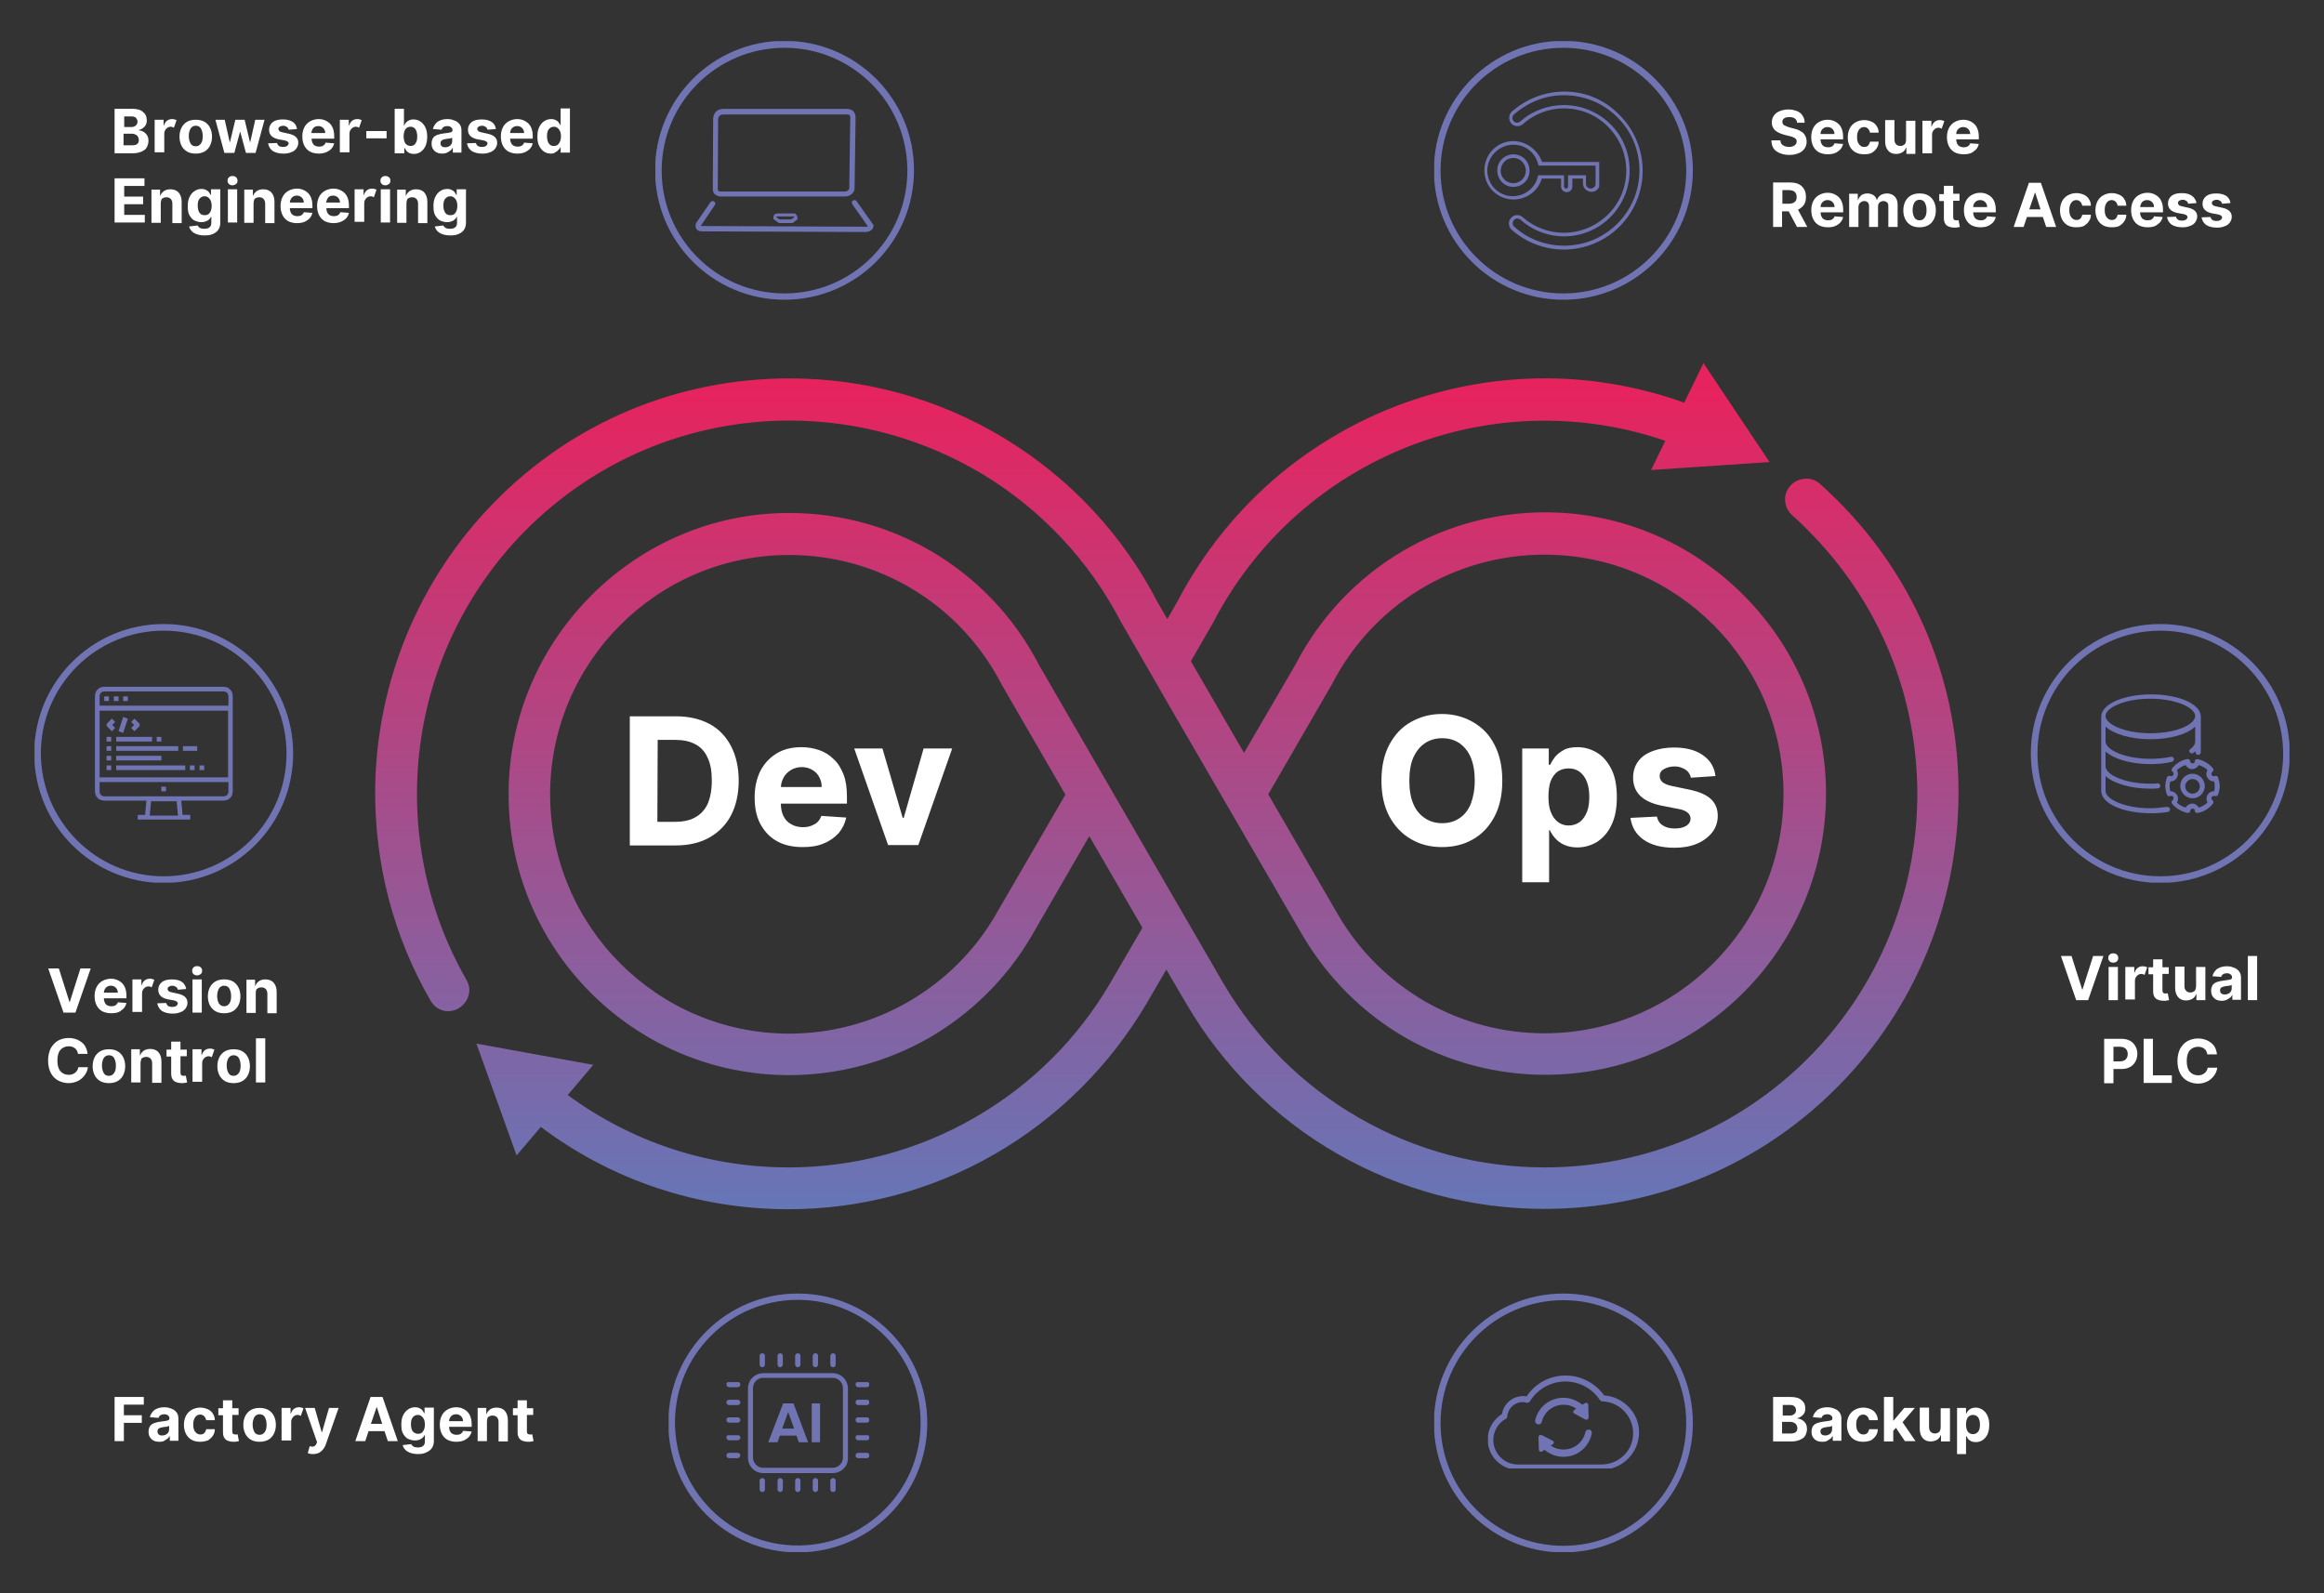 <?xml version="1.0" encoding="UTF-8"?> <svg xmlns="http://www.w3.org/2000/svg" xmlns:xlink="http://www.w3.org/1999/xlink" version="1.1" x="0px" y="0px" width="700px" height="480px" viewBox="0 0 700 480" style="enable-background:new 0 0 700 480;" xml:space="preserve"><rect x="0" y="0" width="700" height="480" fill="#333333" stroke="none"/> <style type="text/css"> .st0{clip-path:url(#SVGID_2_);} .st1{clip-path:url(#SVGID_4_);} .st2{fill:none;stroke:#7074B3;stroke-width:4;} .st3{clip-path:url(#SVGID_6_);} .st4{clip-path:url(#SVGID_8_);} .st5{clip-path:url(#SVGID_10_);} .st6{clip-path:url(#SVGID_12_);} .st7{clip-path:url(#SVGID_14_);} .st8{clip-path:url(#SVGID_16_);} .st9{clip-path:url(#SVGID_18_);} .st10{clip-path:url(#SVGID_20_);} .st11{clip-path:url(#SVGID_22_);} .st12{clip-path:url(#SVGID_24_);} .st13{fill:#7074B3;} .st14{clip-path:url(#SVGID_26_);} .st15{clip-path:url(#SVGID_28_);} .st16{clip-path:url(#SVGID_30_);} .st17{clip-path:url(#SVGID_32_);} .st18{clip-path:url(#SVGID_34_);} .st19{clip-path:url(#SVGID_36_);} .st20{clip-path:url(#SVGID_38_);} .st21{clip-path:url(#SVGID_40_);} .st22{clip-path:url(#SVGID_42_);} .st23{clip-path:url(#SVGID_44_);} .st24{clip-path:url(#SVGID_46_);} .st25{clip-path:url(#SVGID_48_);} .st26{clip-path:url(#SVGID_50_);} .st27{clip-path:url(#SVGID_52_);} .st28{clip-path:url(#SVGID_54_);} .st29{clip-path:url(#SVGID_56_);} .st30{clip-path:url(#SVGID_58_);} .st31{clip-path:url(#SVGID_60_);} .st32{fill:#FFFFFF;} .st33{clip-path:url(#SVGID_62_);} .st34{clip-path:url(#SVGID_64_);} .st35{clip-path:url(#SVGID_66_);} .st36{clip-path:url(#SVGID_68_);} .st37{fill-rule:evenodd;clip-rule:evenodd;fill:url(#SVGID_69_);} </style> <g id="Layer_1"> <g> <defs> <rect id="SVGID_1_" x="197.4" y="12.4" width="77.9" height="77.9"></rect> </defs> <clipPath id="SVGID_2_"> <use xlink:href="#SVGID_1_" style="overflow:visible;"></use> </clipPath> <g class="st0"> <g> <defs> <circle id="SVGID_3_" cx="236.3" cy="51.3" r="39"></circle> </defs> <clipPath id="SVGID_4_"> <use xlink:href="#SVGID_3_" style="overflow:visible;"></use> </clipPath> <g class="st1"> <path class="st2" d="M236.3,12.4c-21.5,0-39,17.4-39,39c0,21.5,17.4,39,39,39c21.5,0,39-17.4,39-39 C275.3,29.8,257.8,12.4,236.3,12.4z"></path> </g> </g> </g> </g> <g> <defs> <rect id="SVGID_5_" x="432" y="12.4" width="77.9" height="77.9"></rect> </defs> <clipPath id="SVGID_6_"> <use xlink:href="#SVGID_5_" style="overflow:visible;"></use> </clipPath> <g class="st3"> <g> <defs> <circle id="SVGID_7_" cx="470.9" cy="51.3" r="39"></circle> </defs> <clipPath id="SVGID_8_"> <use xlink:href="#SVGID_7_" style="overflow:visible;"></use> </clipPath> <g class="st4"> <path class="st2" d="M470.9,12.4c-21.5,0-39,17.4-39,39c0,21.5,17.4,39,39,39c21.5,0,39-17.4,39-39 C509.9,29.8,492.4,12.4,470.9,12.4z"></path> </g> </g> </g> </g> <g> <defs> <rect id="SVGID_9_" x="201.4" y="389.7" width="77.9" height="77.9"></rect> </defs> <clipPath id="SVGID_10_"> <use xlink:href="#SVGID_9_" style="overflow:visible;"></use> </clipPath> <g class="st5"> <g> <defs> <circle id="SVGID_11_" cx="240.3" cy="428.7" r="39"></circle> </defs> <clipPath id="SVGID_12_"> <use xlink:href="#SVGID_11_" style="overflow:visible;"></use> </clipPath> <g class="st6"> <path class="st2" d="M240.3,467.6c21.5,0,39-17.4,39-39c0-21.5-17.4-39-39-39c-21.5,0-39,17.4-39,39 C201.4,450.2,218.8,467.6,240.3,467.6z"></path> </g> </g> </g> </g> <g> <defs> <rect id="SVGID_13_" x="611.7" y="188" width="77.9" height="77.9"></rect> </defs> <clipPath id="SVGID_14_"> <use xlink:href="#SVGID_13_" style="overflow:visible;"></use> </clipPath> <g class="st7"> <g> <defs> <circle id="SVGID_15_" cx="650.7" cy="227" r="39"></circle> </defs> <clipPath id="SVGID_16_"> <use xlink:href="#SVGID_15_" style="overflow:visible;"></use> </clipPath> <g class="st8"> <path class="st2" d="M650.7,188c-21.5,0-39,17.4-39,39c0,21.5,17.4,39,39,39c21.5,0,39-17.4,39-39 C689.6,205.5,672.2,188,650.7,188z"></path> </g> </g> </g> </g> <g> <defs> <rect id="SVGID_17_" x="10.4" y="188" width="77.9" height="77.9"></rect> </defs> <clipPath id="SVGID_18_"> <use xlink:href="#SVGID_17_" style="overflow:visible;"></use> </clipPath> <g class="st9"> <g> <defs> <circle id="SVGID_19_" cx="49.3" cy="227" r="39"></circle> </defs> <clipPath id="SVGID_20_"> <use xlink:href="#SVGID_19_" style="overflow:visible;"></use> </clipPath> <g class="st10"> <path class="st2" d="M49.3,266c21.5,0,39-17.4,39-39c0-21.5-17.4-39-39-39c-21.5,0-39,17.4-39,39C10.4,248.5,27.8,266,49.3,266 z"></path> </g> </g> </g> </g> <g> <defs> <rect id="SVGID_21_" x="432" y="389.7" width="77.9" height="77.9"></rect> </defs> <clipPath id="SVGID_22_"> <use xlink:href="#SVGID_21_" style="overflow:visible;"></use> </clipPath> <g class="st11"> <g> <defs> <circle id="SVGID_23_" cx="470.9" cy="428.7" r="39"></circle> </defs> <clipPath id="SVGID_24_"> <use xlink:href="#SVGID_23_" style="overflow:visible;"></use> </clipPath> <g class="st12"> <path class="st2" d="M470.9,389.7c-21.5,0-39,17.4-39,39c0,21.5,17.4,39,39,39c21.5,0,39-17.4,39-39 C509.9,407.2,492.4,389.7,470.9,389.7z"></path> </g> </g> </g> </g> <path class="st13" d="M455.7,47.6c2.1-0.1,3.8,1.6,3.9,3.7c0,0,0,0.1,0,0.1c0,2.1-1.7,3.8-3.8,3.8c-2.1,0-3.8-1.7-3.8-3.8 C452.1,49.3,453.7,47.6,455.7,47.6z M455.7,46.5c-2.6,0.1-4.8,2.2-4.7,4.9c0,2.7,2.1,4.9,4.8,4.9c2.7,0,4.9-2.1,4.9-4.8 c0,0,0,0,0-0.1c0-2.7-2.1-4.9-4.8-4.9C455.8,46.5,455.8,46.5,455.7,46.5"></path> <g> <defs> <rect id="SVGID_25_" x="453.7" y="27.6" width="41.2" height="47.5"></rect> </defs> <clipPath id="SVGID_26_"> <use xlink:href="#SVGID_25_" style="overflow:visible;"></use> </clipPath> <g class="st14"> <path class="st13" d="M470.4,28.7c12.5-0.4,23,9.4,23.4,21.9c0.4,12.5-9.4,23-21.9,23.4c-5.8,0.2-11.5-1.8-15.8-5.7 c-0.6-0.5-0.6-1.4-0.1-2c0.5-0.6,1.4-0.6,2-0.1c8.2,7.3,20.7,6.5,27.9-1.7c7.2-8.2,6.5-20.7-1.7-27.9c-7.5-6.6-18.8-6.6-26.3,0 c-0.6,0.5-1.5,0.5-2-0.1c-0.5-0.6-0.5-1.5,0.1-2C460.1,30.9,465.2,28.8,470.4,28.7z M470.4,27.6c-5.5,0.2-10.8,2.3-15,6 c-1,0.9-1.1,2.5-0.2,3.6c0.9,1,2.5,1.1,3.5,0.2c7.7-6.9,19.6-6.2,26.4,1.6c6.9,7.7,6.2,19.6-1.6,26.4c-7.1,6.3-17.8,6.3-24.9,0 c-1.1-0.9-2.6-0.8-3.5,0.3c-0.9,1-0.8,2.6,0.2,3.5c9.8,8.7,24.8,7.8,33.5-2c8.7-9.8,7.8-24.8-2-33.5 C482.4,29.5,476.5,27.4,470.4,27.6"></path> </g> </g> <g> <defs> <rect id="SVGID_27_" x="446.9" y="41.7" width="34.8" height="18.7"></rect> </defs> <clipPath id="SVGID_28_"> <use xlink:href="#SVGID_27_" style="overflow:visible;"></use> </clipPath> <g class="st15"> <path class="st13" d="M455.7,43.6c3.8-0.1,7,2.6,7.7,6.3h17.2v5.5c0,0.8-0.7,1.4-1.5,1.4c-0.8,0-1.4-0.6-1.4-1.4v-2.6h-5.4v3.4 c0,0.3-0.3,0.6-0.6,0.6c-0.3,0-0.6-0.3-0.6-0.6v-3.4h-7.8c-0.8,4.2-4.8,6.9-9,6.2c-4.2-0.8-6.9-4.8-6.2-9 C448.9,46.3,452,43.7,455.7,43.6z M455.7,42.5c-4.9,0.1-8.7,4.1-8.6,9c0.1,4.9,4.1,8.7,9,8.6c3.8-0.1,7.2-2.6,8.3-6.3h5.8v2.4 c0,0.9,0.7,1.7,1.7,1.7c0.9,0,1.7-0.7,1.7-1.7v-2.4h3.2v1.5c0,1.4,1.2,2.5,2.6,2.5c1.4,0,2.4-1.1,2.5-2.5v-6.5h-17.4 C463.1,45,459.6,42.5,455.7,42.5"></path> </g> </g> <g> <defs> <rect id="SVGID_29_" x="632.7" y="209.1" width="36" height="36"></rect> </defs> <clipPath id="SVGID_30_"> <use xlink:href="#SVGID_29_" style="overflow:visible;"></use> </clipPath> <g class="st16"> <path class="st13" d="M652.5,243.1c-1.6,0.2-3.2,0.4-4.8,0.4c-7.9,0-13.5-2.8-13.5-5.2v-4.5c2.4,2.2,7.5,3.8,13.5,3.8 c0.8,0,1.6,0,2.3-0.1c0.4,0,0.7-0.4,0.7-0.8c0-0.4-0.4-0.7-0.8-0.7c-0.7,0.1-1.5,0.1-2.2,0.1c-7.9,0-13.5-2.8-13.5-5.2v-4.5 c2.4,2.2,7.5,3.8,13.5,3.8c2.3,0,4.5-0.2,6.5-0.7c0.4-0.1,0.7-0.5,0.6-0.9c-0.1-0.4-0.5-0.7-0.9-0.6c-1.9,0.4-4,0.6-6.2,0.6 c-7.9,0-13.5-2.8-13.5-5.2v-4.5c2.4,2.2,7.5,3.8,13.5,3.8s11.1-1.5,13.5-3.8v4.5c0,1-0.8,1.8-1.5,2.3c-0.3,0.2-0.4,0.7-0.1,1 c0.2,0.2,0.4,0.3,0.6,0.3c0.2,0,0.3-0.1,0.5-0.2c0.2-0.2,0.4-0.3,0.6-0.5v0.3c0,0.4,0.3,0.8,0.8,0.8c0.4,0,0.8-0.3,0.8-0.8v-10.7 c0-3.8-6.6-6.7-15-6.7s-15,3-15,6.7v22.4c0,3.8,6.6,6.7,15,6.7c1.7,0,3.4-0.1,5.1-0.4c0.4-0.1,0.7-0.4,0.6-0.9 S652.9,243,652.5,243.1z M647.7,210.5c7.9,0,13.5,2.8,13.5,5.2c0,2.5-5.5,5.2-13.5,5.2s-13.5-2.8-13.5-5.2 C634.2,213.3,639.7,210.5,647.7,210.5z M668.1,234.2c-0.1-0.2-0.2-0.4-0.4-0.4c-0.2-0.1-0.4-0.1-0.6,0c-0.4,0.1-0.8,0-0.9-0.3 c-0.2-0.3-0.1-0.7,0.2-1c0.2-0.1,0.3-0.3,0.3-0.5c0-0.2,0-0.4-0.2-0.6c-1.2-1.4-2.8-2.3-4.5-2.7c-0.2,0-0.4,0-0.6,0.1 c-0.2,0.1-0.3,0.3-0.3,0.5c0,0.4-0.3,0.7-0.7,0.7c-0.4,0-0.7-0.3-0.7-0.7c0-0.2-0.1-0.4-0.3-0.5c-0.2-0.1-0.4-0.2-0.6-0.1 c-1.8,0.3-3.3,1.3-4.5,2.7c-0.1,0.2-0.2,0.4-0.2,0.6c0,0.2,0.1,0.4,0.3,0.5c0.3,0.2,0.4,0.6,0.2,1c-0.2,0.3-0.6,0.4-0.9,0.3 c-0.2-0.1-0.4-0.1-0.6,0c-0.2,0.1-0.3,0.2-0.4,0.4c-0.3,0.9-0.5,1.8-0.5,2.6s0.2,1.7,0.5,2.6c0.1,0.2,0.2,0.4,0.4,0.4 c0.2,0.1,0.4,0.1,0.6,0c0.4-0.1,0.8,0,0.9,0.3c0.2,0.3,0.1,0.7-0.2,1c-0.2,0.1-0.3,0.3-0.3,0.5c0,0.2,0,0.4,0.2,0.6 c1.2,1.4,2.8,2.3,4.5,2.7c0.2,0,0.4,0,0.6-0.1c0.2-0.1,0.3-0.3,0.3-0.5c0-0.4,0.4-0.7,0.7-0.7c0.4,0,0.7,0.3,0.7,0.7 c0,0.2,0.1,0.4,0.3,0.5c0.1,0.1,0.3,0.1,0.4,0.1c0,0,0.1,0,0.2,0c1.8-0.3,3.3-1.3,4.5-2.7c0.1-0.2,0.2-0.4,0.2-0.6 c0-0.2-0.1-0.4-0.3-0.5c-0.3-0.2-0.4-0.6-0.2-1c0.2-0.3,0.6-0.4,0.9-0.3c0.2,0.1,0.4,0.1,0.6,0c0.2-0.1,0.3-0.2,0.4-0.4 c0.3-0.9,0.5-1.8,0.5-2.6C668.6,236,668.4,235.2,668.1,234.2z M666.9,238.4c-0.8-0.1-1.6,0.4-2,1.1c-0.4,0.7-0.4,1.6,0,2.3 c-0.8,0.7-1.6,1.2-2.6,1.5c-0.4-0.7-1.1-1.2-2-1.2c-0.8,0-1.6,0.5-2,1.2c-1-0.3-1.9-0.8-2.6-1.5c0.4-0.7,0.5-1.6,0-2.3 c-0.4-0.7-1.2-1.2-2-1.1c-0.1-0.5-0.2-1-0.2-1.5s0.1-1,0.2-1.5c0.8,0.1,1.6-0.4,2-1.1c0.4-0.7,0.4-1.6,0-2.3 c0.8-0.7,1.6-1.2,2.6-1.5c0.4,0.7,1.1,1.2,2,1.2c0.8,0,1.6-0.5,2-1.2c1,0.3,1.9,0.8,2.6,1.5c-0.4,0.7-0.5,1.6,0,2.3 c0.4,0.7,1.2,1.2,2,1.1c0.1,0.5,0.2,1,0.2,1.5S667,237.9,666.9,238.4z M660.4,233.1c-2.1,0-3.7,1.7-3.7,3.7s1.7,3.7,3.7,3.7 c2.1,0,3.7-1.7,3.7-3.7S662.4,233.1,660.4,233.1z M660.4,239.1c-1.2,0-2.2-1-2.2-2.2c0-1.2,1-2.2,2.2-2.2c1.2,0,2.2,1,2.2,2.2 C662.6,238.1,661.6,239.1,660.4,239.1z"></path> </g> </g> <path class="st13" d="M250.8,443.8h-20.9c-2.6,0-4.6-2.1-4.6-4.6v-20.9c0-2.6,2.1-4.6,4.6-4.6h20.9c2.6,0,4.6,2.1,4.6,4.6v20.9 C255.5,441.7,253.4,443.8,250.8,443.8z M229.9,415.1c-1.7,0-3.1,1.4-3.1,3.1v20.9c0,1.7,1.4,3.1,3.1,3.1h20.9 c1.7,0,3.1-1.4,3.1-3.1v-20.9c0-1.7-1.4-3.1-3.1-3.1H229.9z"></path> <path class="st13" d="M243.4,434.5h-2.8l-0.7-2h-5l-0.7,2h-2.8l4.5-11.7h3.1L243.4,434.5z M239.2,430.4l-1.8-5l-1.8,5H239.2z"></path> <path class="st13" d="M244.5,422.8h2.5v11.7h-2.5V422.8z"></path> <g> <defs> <rect id="SVGID_31_" x="228.4" y="407.8" width="2.7" height="4.6"></rect> </defs> <clipPath id="SVGID_32_"> <use xlink:href="#SVGID_31_" style="overflow:visible;"></use> </clipPath> <g class="st17"> <path class="st13" d="M229.6,411.9c-0.4,0-0.8-0.3-0.8-0.8v-2.6c0-0.4,0.3-0.8,0.8-0.8s0.8,0.3,0.8,0.8v2.6 C230.4,411.6,230.1,411.9,229.6,411.9z"></path> </g> </g> <g> <defs> <rect id="SVGID_33_" x="233.7" y="407.8" width="2.7" height="4.6"></rect> </defs> <clipPath id="SVGID_34_"> <use xlink:href="#SVGID_33_" style="overflow:visible;"></use> </clipPath> <g class="st18"> <path class="st13" d="M235,411.9c-0.4,0-0.8-0.3-0.8-0.8v-2.6c0-0.4,0.3-0.8,0.8-0.8c0.4,0,0.8,0.3,0.8,0.8v2.6 C235.7,411.6,235.4,411.9,235,411.9z"></path> </g> </g> <g> <defs> <rect id="SVGID_35_" x="239.1" y="407.8" width="2.7" height="4.6"></rect> </defs> <clipPath id="SVGID_36_"> <use xlink:href="#SVGID_35_" style="overflow:visible;"></use> </clipPath> <g class="st19"> <path class="st13" d="M240.3,411.9c-0.4,0-0.8-0.3-0.8-0.8v-2.6c0-0.4,0.3-0.8,0.8-0.8s0.8,0.3,0.8,0.8v2.6 C241.1,411.6,240.7,411.9,240.3,411.9z"></path> </g> </g> <g> <defs> <rect id="SVGID_37_" x="244.4" y="407.8" width="2.7" height="4.6"></rect> </defs> <clipPath id="SVGID_38_"> <use xlink:href="#SVGID_37_" style="overflow:visible;"></use> </clipPath> <g class="st20"> <path class="st13" d="M245.6,411.9c-0.4,0-0.8-0.3-0.8-0.8v-2.6c0-0.4,0.3-0.8,0.8-0.8s0.8,0.3,0.8,0.8v2.6 C246.4,411.6,246,411.9,245.6,411.9z"></path> </g> </g> <g> <defs> <rect id="SVGID_39_" x="249.7" y="407.8" width="2.7" height="4.6"></rect> </defs> <clipPath id="SVGID_40_"> <use xlink:href="#SVGID_39_" style="overflow:visible;"></use> </clipPath> <g class="st21"> <path class="st13" d="M250.9,411.9c-0.4,0-0.8-0.3-0.8-0.8v-2.6c0-0.4,0.3-0.8,0.8-0.8s0.8,0.3,0.8,0.8v2.6 C251.7,411.6,251.4,411.9,250.9,411.9z"></path> </g> </g> <g> <defs> <rect id="SVGID_41_" x="257.7" y="416.4" width="4.1" height="2.7"></rect> </defs> <clipPath id="SVGID_42_"> <use xlink:href="#SVGID_41_" style="overflow:visible;"></use> </clipPath> <g class="st22"> <path class="st13" d="M261.1,417.9h-2.6c-0.4,0-0.8-0.3-0.8-0.8s0.3-0.8,0.8-0.8h2.6c0.4,0,0.8,0.3,0.8,0.8 S261.5,417.9,261.1,417.9z"></path> </g> </g> <g> <defs> <rect id="SVGID_43_" x="257.7" y="421.7" width="4.1" height="2.7"></rect> </defs> <clipPath id="SVGID_44_"> <use xlink:href="#SVGID_43_" style="overflow:visible;"></use> </clipPath> <g class="st23"> <path class="st13" d="M261.1,423.3h-2.6c-0.4,0-0.8-0.3-0.8-0.8s0.3-0.8,0.8-0.8h2.6c0.4,0,0.8,0.3,0.8,0.8 C261.9,422.9,261.5,423.3,261.1,423.3z"></path> </g> </g> <g> <defs> <rect id="SVGID_45_" x="257.7" y="427" width="4.1" height="2.7"></rect> </defs> <clipPath id="SVGID_46_"> <use xlink:href="#SVGID_45_" style="overflow:visible;"></use> </clipPath> <g class="st24"> <path class="st13" d="M261.1,428.6h-2.6c-0.4,0-0.8-0.3-0.8-0.8s0.3-0.8,0.8-0.8h2.6c0.4,0,0.8,0.3,0.8,0.8 C261.9,428.3,261.5,428.6,261.1,428.6z"></path> </g> </g> <g> <defs> <rect id="SVGID_47_" x="257.7" y="432.4" width="4.1" height="2.7"></rect> </defs> <clipPath id="SVGID_48_"> <use xlink:href="#SVGID_47_" style="overflow:visible;"></use> </clipPath> <g class="st25"> <path class="st13" d="M261.1,433.9h-2.6c-0.4,0-0.8-0.3-0.8-0.8s0.3-0.8,0.8-0.8h2.6c0.4,0,0.8,0.3,0.8,0.8 C261.9,433.6,261.5,433.9,261.1,433.9z"></path> </g> </g> <g> <defs> <rect id="SVGID_49_" x="257.7" y="437.7" width="4.1" height="2.7"></rect> </defs> <clipPath id="SVGID_50_"> <use xlink:href="#SVGID_49_" style="overflow:visible;"></use> </clipPath> <g class="st26"> <path class="st13" d="M261.1,439.3h-2.6c-0.4,0-0.8-0.3-0.8-0.8s0.3-0.8,0.8-0.8h2.6c0.4,0,0.8,0.3,0.8,0.8 C261.9,438.9,261.5,439.3,261.1,439.3z"></path> </g> </g> <g> <defs> <rect id="SVGID_51_" x="218.8" y="416.4" width="4.3" height="2.7"></rect> </defs> <clipPath id="SVGID_52_"> <use xlink:href="#SVGID_51_" style="overflow:visible;"></use> </clipPath> <g class="st27"> <path class="st13" d="M222.2,417.9h-2.6c-0.4,0-0.8-0.3-0.8-0.8s0.3-0.8,0.8-0.8h2.6c0.4,0,0.8,0.3,0.8,0.8 S222.6,417.9,222.2,417.9z"></path> </g> </g> <g> <defs> <rect id="SVGID_53_" x="218.8" y="421.7" width="4.3" height="2.7"></rect> </defs> <clipPath id="SVGID_54_"> <use xlink:href="#SVGID_53_" style="overflow:visible;"></use> </clipPath> <g class="st28"> <path class="st13" d="M222.2,423.3h-2.6c-0.4,0-0.8-0.3-0.8-0.8s0.3-0.8,0.8-0.8h2.6c0.4,0,0.8,0.3,0.8,0.8 S222.6,423.3,222.2,423.3z"></path> </g> </g> <g> <defs> <rect id="SVGID_55_" x="218.8" y="427" width="4.3" height="2.7"></rect> </defs> <clipPath id="SVGID_56_"> <use xlink:href="#SVGID_55_" style="overflow:visible;"></use> </clipPath> <g class="st29"> <path class="st13" d="M222.2,428.6h-2.6c-0.4,0-0.8-0.3-0.8-0.8s0.3-0.8,0.8-0.8h2.6c0.4,0,0.8,0.3,0.8,0.8 S222.6,428.6,222.2,428.6z"></path> </g> </g> <g> <defs> <rect id="SVGID_57_" x="218.8" y="432.4" width="4.3" height="2.7"></rect> </defs> <clipPath id="SVGID_58_"> <use xlink:href="#SVGID_57_" style="overflow:visible;"></use> </clipPath> <g class="st30"> <path class="st13" d="M222.2,433.9h-2.6c-0.4,0-0.8-0.3-0.8-0.8s0.3-0.8,0.8-0.8h2.6c0.4,0,0.8,0.3,0.8,0.8 S222.6,433.9,222.2,433.9z"></path> </g> </g> <g> <defs> <rect id="SVGID_59_" x="218.8" y="437.7" width="4.3" height="2.7"></rect> </defs> <clipPath id="SVGID_60_"> <use xlink:href="#SVGID_59_" style="overflow:visible;"></use> </clipPath> <g class="st31"> <path class="st13" d="M222.2,439.3h-2.6c-0.4,0-0.8-0.3-0.8-0.8s0.3-0.8,0.8-0.8h2.6c0.4,0,0.8,0.3,0.8,0.8 C222.9,438.9,222.6,439.3,222.2,439.3z"></path> </g> </g> <path class="st13" d="M229.6,449.5c-0.4,0-0.8-0.3-0.8-0.8v-2.6c0-0.4,0.3-0.8,0.8-0.8s0.8,0.3,0.8,0.8v2.6 C230.4,449.2,230.1,449.5,229.6,449.5z"></path> <path class="st13" d="M235,449.5c-0.4,0-0.8-0.3-0.8-0.8v-2.6c0-0.4,0.3-0.8,0.8-0.8c0.4,0,0.8,0.3,0.8,0.8v2.6 C235.7,449.2,235.4,449.5,235,449.5z"></path> <path class="st13" d="M240.3,449.5c-0.4,0-0.8-0.3-0.8-0.8v-2.6c0-0.4,0.3-0.8,0.8-0.8s0.8,0.3,0.8,0.8v2.6 C241.1,449.2,240.7,449.5,240.3,449.5z"></path> <path class="st13" d="M245.6,449.5c-0.4,0-0.8-0.3-0.8-0.8v-2.6c0-0.4,0.3-0.8,0.8-0.8s0.8,0.3,0.8,0.8v2.6 C246.4,449.2,246,449.5,245.6,449.5z"></path> <path class="st13" d="M250.9,449.5c-0.4,0-0.8-0.3-0.8-0.8v-2.6c0-0.4,0.3-0.8,0.8-0.8s0.8,0.3,0.8,0.8v2.6 C251.7,449.2,251.4,449.5,250.9,449.5z"></path> <g> <g transform="translate(210.713, 87.276)"> <g> <path class="st32" d="M-176.2-41.2v-13.3h5.3c1.5,0,2.6,0.3,3.3,1c0.8,0.6,1.1,1.5,1.1,2.5c0,0.8-0.2,1.4-0.7,1.9 c-0.5,0.5-1,0.8-1.7,1v0.1c0.5,0,1,0.2,1.4,0.4c0.4,0.3,0.8,0.6,1.1,1.1c0.3,0.5,0.4,1,0.4,1.7c0,0.7-0.2,1.3-0.5,1.9 c-0.3,0.6-0.9,1-1.6,1.3c-0.7,0.3-1.5,0.5-2.5,0.5H-176.2z M-173.4-43.5h2.3c0.8,0,1.4-0.1,1.7-0.4c0.4-0.3,0.5-0.7,0.5-1.2 c0-0.6-0.2-1-0.6-1.4c-0.4-0.3-0.9-0.5-1.6-0.5h-2.4V-43.5z M-173.4-49h2.1c0.6,0,1-0.1,1.4-0.4c0.4-0.3,0.6-0.7,0.6-1.2 c0-0.5-0.2-0.9-0.5-1.2c-0.3-0.3-0.8-0.4-1.4-0.4h-2.1V-49z"></path> </g> </g> </g> <g> <g transform="translate(219.782, 87.276)"> <g> <path class="st32" d="M-173.2-41.2v-10h2.7v1.7h0.1c0.2-0.6,0.5-1.1,0.9-1.4c0.4-0.3,0.9-0.5,1.5-0.5c0.3,0,0.5,0,0.8,0.1 c0.2,0.1,0.4,0.1,0.6,0.2l-0.8,2.3c-0.1-0.1-0.3-0.1-0.4-0.2c-0.2,0-0.3-0.1-0.5-0.1c-0.6,0-1,0.2-1.4,0.6 c-0.4,0.4-0.6,0.9-0.6,1.5v5.6H-173.2z"></path> </g> </g> </g> <g> <g transform="translate(225.664, 87.276)"> <g> <path class="st32" d="M-166.7-41c-1,0-1.9-0.2-2.6-0.6c-0.7-0.4-1.3-1-1.7-1.8c-0.4-0.8-0.6-1.7-0.6-2.7c0-1,0.2-1.9,0.6-2.7 c0.4-0.8,1-1.4,1.7-1.8c0.7-0.4,1.6-0.6,2.6-0.6c1,0,1.9,0.2,2.6,0.6c0.7,0.4,1.3,1,1.7,1.8c0.4,0.8,0.6,1.7,0.6,2.7 c0,1-0.2,1.9-0.6,2.7c-0.4,0.8-1,1.4-1.7,1.8C-164.9-41.2-165.7-41-166.7-41z M-166.7-43.2c0.7,0,1.2-0.3,1.6-0.9 c0.4-0.6,0.5-1.3,0.5-2.2s-0.2-1.6-0.5-2.2c-0.3-0.6-0.9-0.9-1.6-0.9c-0.7,0-1.2,0.3-1.6,0.9c-0.3,0.6-0.5,1.3-0.5,2.2 s0.2,1.6,0.5,2.2C-168-43.5-167.4-43.2-166.7-43.2z"></path> </g> </g> </g> <g> <g transform="translate(234.084, 87.276)"> <g> <path class="st32" d="M-166.5-41.2l-2.7-10h2.8l1.5,6.7h0.1l1.6-6.7h2.8l1.6,6.7h0.1l1.5-6.7h2.8l-2.7,10h-2.9l-1.7-6.3h-0.1 l-1.7,6.3H-166.5z"></path> </g> </g> </g> <g> <g transform="translate(245.75, 87.276)"> <g> <path class="st32" d="M-156.3-48.4l-2.5,0.2c-0.1-0.3-0.2-0.6-0.5-0.8c-0.3-0.2-0.7-0.4-1.1-0.4c-0.4,0-0.8,0.1-1.1,0.3 c-0.3,0.2-0.4,0.4-0.4,0.7c0,0.2,0.1,0.4,0.3,0.6c0.2,0.2,0.5,0.3,1,0.4l1.8,0.4c1.9,0.4,2.9,1.3,2.9,2.7c0,0.7-0.2,1.2-0.6,1.8 c-0.4,0.5-0.9,0.9-1.6,1.1c-0.7,0.3-1.4,0.4-2.3,0.4c-1.3,0-2.4-0.3-3.2-0.8c-0.8-0.6-1.2-1.3-1.4-2.3l2.7-0.1 c0.1,0.4,0.3,0.7,0.6,0.9c0.3,0.2,0.7,0.3,1.2,0.3c0.5,0,0.9-0.1,1.2-0.3c0.3-0.2,0.4-0.4,0.5-0.7c0-0.5-0.4-0.8-1.3-1l-1.7-0.3 c-1.9-0.4-2.9-1.3-2.9-2.9c0-1,0.4-1.7,1.1-2.3c0.8-0.6,1.8-0.8,3.1-0.8c1.3,0,2.3,0.3,3,0.8C-156.8-50-156.4-49.3-156.3-48.4z"></path> </g> </g> </g> <g> <g transform="translate(253.46, 87.276)"> <g> <path class="st32" d="M-157.4-41c-1,0-1.9-0.2-2.7-0.6c-0.7-0.4-1.3-1-1.7-1.8c-0.4-0.8-0.6-1.7-0.6-2.8c0-1,0.2-1.9,0.6-2.7 c0.4-0.8,1-1.4,1.7-1.8c0.7-0.4,1.6-0.7,2.6-0.7c0.9,0,1.7,0.2,2.4,0.6c0.7,0.4,1.3,0.9,1.7,1.7c0.4,0.8,0.6,1.7,0.6,2.8v0.8 h-6.8v0c0,0.7,0.2,1.3,0.6,1.8c0.4,0.4,1,0.6,1.7,0.6c0.5,0,0.9-0.1,1.2-0.3c0.3-0.2,0.6-0.5,0.7-0.9l2.6,0.2 c-0.2,0.9-0.7,1.7-1.5,2.2C-155.2-41.3-156.2-41-157.4-41z M-159.7-47.2h4.2c0-0.6-0.2-1.1-0.6-1.5c-0.4-0.4-0.9-0.6-1.5-0.6 c-0.6,0-1.1,0.2-1.5,0.6C-159.4-48.3-159.6-47.8-159.7-47.2z"></path> </g> </g> </g> <g> <g transform="translate(261.661, 87.276)"> <g> <path class="st32" d="M-159.3-41.2v-10h2.7v1.7h0.1c0.2-0.6,0.5-1.1,0.9-1.4c0.4-0.3,0.9-0.5,1.5-0.5c0.3,0,0.5,0,0.8,0.1 c0.2,0.1,0.4,0.1,0.6,0.2l-0.8,2.3c-0.1-0.1-0.3-0.1-0.4-0.2c-0.2,0-0.3-0.1-0.5-0.1c-0.6,0-1,0.2-1.4,0.6 c-0.4,0.4-0.6,0.9-0.6,1.5v5.6H-159.3z"></path> </g> </g> </g> <g> <g transform="translate(267.543, 87.276)"> <g> <path class="st32" d="M-151.1-47.8v2.2h-6.1v-2.2H-151.1z"></path> </g> </g> </g> <g> <g transform="translate(273.975, 87.276)"> <g> <path class="st32" d="M-155.1-41.2v-13.3h2.8v5h0.1c0.1-0.3,0.3-0.6,0.5-0.8c0.2-0.3,0.5-0.5,0.9-0.7c0.4-0.2,0.8-0.3,1.4-0.3 c0.7,0,1.4,0.2,2,0.6c0.6,0.4,1.1,0.9,1.5,1.7c0.4,0.8,0.6,1.7,0.6,2.9c0,1.1-0.2,2.1-0.5,2.8c-0.4,0.8-0.8,1.3-1.5,1.8 c-0.6,0.4-1.3,0.6-2,0.6c-0.5,0-1-0.1-1.4-0.3c-0.4-0.2-0.7-0.4-0.9-0.7c-0.2-0.3-0.4-0.6-0.5-0.8h-0.1v1.6H-155.1z M-152.4-46.2c0,0.9,0.2,1.6,0.5,2.1c0.4,0.5,0.9,0.8,1.6,0.8c0.7,0,1.2-0.3,1.5-0.8c0.4-0.6,0.5-1.3,0.5-2.1 c0-0.9-0.2-1.6-0.5-2.1c-0.3-0.5-0.9-0.8-1.5-0.8c-0.7,0-1.2,0.3-1.6,0.8C-152.2-47.8-152.4-47.1-152.4-46.2z"></path> </g> </g> </g> <g> <g transform="translate(282.693, 87.276)"> <g> <path class="st32" d="M-149.4-41c-1,0-1.8-0.2-2.4-0.8s-0.9-1.2-0.9-2.2c0-0.8,0.2-1.3,0.5-1.8c0.3-0.4,0.8-0.7,1.4-0.9 c0.6-0.2,1.2-0.3,1.9-0.4c0.9-0.1,1.5-0.2,1.9-0.3c0.4-0.1,0.6-0.3,0.6-0.6v0c0-0.4-0.1-0.7-0.4-0.9c-0.2-0.2-0.6-0.4-1.1-0.4 c-0.5,0-0.9,0.1-1.2,0.3c-0.3,0.2-0.5,0.5-0.6,0.8l-2.6-0.2c0.2-0.9,0.7-1.6,1.4-2.2c0.8-0.5,1.7-0.8,2.9-0.8 c0.8,0,1.4,0.1,2.1,0.4c0.7,0.2,1.2,0.6,1.6,1.1c0.4,0.5,0.6,1.1,0.6,1.9v6.7h-2.6v-1.4h-0.1c-0.2,0.5-0.6,0.8-1.1,1.1 C-148.1-41.2-148.7-41-149.4-41z M-148.6-42.9c0.6,0,1.1-0.2,1.5-0.5c0.4-0.4,0.6-0.8,0.6-1.3v-1.1c-0.1,0.1-0.3,0.1-0.5,0.2 c-0.2,0.1-0.5,0.1-0.7,0.1c-0.2,0-0.5,0.1-0.7,0.1c-0.5,0.1-0.9,0.2-1.2,0.4c-0.3,0.2-0.4,0.5-0.4,0.9c0,0.4,0.1,0.7,0.4,0.9 C-149.4-43-149-42.9-148.6-42.9z"></path> </g> </g> </g> <g> <g transform="translate(290.655, 87.276)"> <g> <path class="st32" d="M-141.3-48.4l-2.5,0.2c-0.1-0.3-0.2-0.6-0.5-0.8c-0.3-0.2-0.7-0.4-1.1-0.4c-0.4,0-0.8,0.1-1.1,0.3 c-0.3,0.2-0.4,0.4-0.4,0.7c0,0.2,0.1,0.4,0.3,0.6c0.2,0.2,0.5,0.3,1,0.4l1.8,0.4c1.9,0.4,2.9,1.3,2.9,2.7c0,0.7-0.2,1.2-0.6,1.8 c-0.4,0.5-0.9,0.9-1.6,1.1c-0.7,0.3-1.4,0.4-2.3,0.4c-1.3,0-2.4-0.3-3.2-0.8c-0.8-0.6-1.2-1.3-1.4-2.3l2.7-0.1 c0.1,0.4,0.3,0.7,0.6,0.9c0.3,0.2,0.7,0.3,1.2,0.3c0.5,0,0.9-0.1,1.2-0.3c0.3-0.2,0.4-0.4,0.5-0.7c0-0.5-0.4-0.8-1.3-1l-1.7-0.3 c-1.9-0.4-2.9-1.3-2.9-2.9c0-1,0.4-1.7,1.1-2.3c0.8-0.6,1.8-0.8,3.1-0.8c1.3,0,2.3,0.3,3,0.8C-141.8-50-141.4-49.3-141.3-48.4z"></path> </g> </g> </g> <g> <g transform="translate(298.365, 87.276)"> <g> <path class="st32" d="M-142.5-41c-1,0-1.9-0.2-2.7-0.6c-0.7-0.4-1.3-1-1.7-1.8c-0.4-0.8-0.6-1.7-0.6-2.8c0-1,0.2-1.9,0.6-2.7 c0.4-0.8,1-1.4,1.7-1.8c0.7-0.4,1.6-0.7,2.6-0.7c0.9,0,1.7,0.2,2.4,0.6s1.3,0.9,1.7,1.7s0.6,1.7,0.6,2.8v0.8h-6.8v0 c0,0.7,0.2,1.3,0.6,1.8c0.4,0.4,1,0.6,1.7,0.6c0.5,0,0.9-0.1,1.2-0.3c0.3-0.2,0.6-0.5,0.7-0.9l2.6,0.2c-0.2,0.9-0.7,1.7-1.5,2.2 C-140.2-41.3-141.2-41-142.5-41z M-144.7-47.2h4.2c0-0.6-0.2-1.1-0.6-1.5c-0.4-0.4-0.9-0.6-1.5-0.6c-0.6,0-1.1,0.2-1.5,0.6 C-144.5-48.3-144.7-47.8-144.7-47.2z"></path> </g> </g> </g> <g> <g transform="translate(306.566, 87.276)"> <g> <path class="st32" d="M-140.6-41c-0.8,0-1.5-0.2-2.1-0.6c-0.6-0.4-1.1-1-1.5-1.8c-0.4-0.8-0.5-1.7-0.5-2.8 c0-1.2,0.2-2.1,0.6-2.9c0.4-0.8,0.9-1.3,1.5-1.7c0.6-0.4,1.3-0.6,2-0.6c0.6,0,1,0.1,1.4,0.3c0.4,0.2,0.7,0.4,0.9,0.7 c0.2,0.3,0.4,0.6,0.5,0.8h0.1v-5h2.8v13.3h-2.8v-1.6h-0.1c-0.1,0.3-0.3,0.6-0.6,0.8c-0.2,0.3-0.5,0.5-0.9,0.7 C-139.6-41.1-140.1-41-140.6-41z M-139.7-43.3c0.7,0,1.2-0.3,1.5-0.8c0.4-0.5,0.6-1.3,0.6-2.1c0-0.9-0.2-1.6-0.6-2.1 c-0.4-0.5-0.9-0.8-1.5-0.8c-0.7,0-1.2,0.3-1.6,0.8c-0.4,0.5-0.5,1.2-0.5,2.1c0,0.9,0.2,1.6,0.5,2.1 C-140.9-43.5-140.4-43.3-139.7-43.3z"></path> </g> </g> </g> <g> <g transform="translate(210.713, 103.026)"> <g> <path class="st32" d="M-176.2-36v-13.3h9v2.3h-6.1v3.2h5.7v2.3h-5.7v3.2h6.2v2.3H-176.2z"></path> </g> </g> </g> <g> <g transform="translate(219.119, 103.026)"> <g> <path class="st32" d="M-170.7-41.7v5.8h-2.8v-10h2.6v1.8h0.1c0.2-0.6,0.6-1,1.1-1.4c0.5-0.3,1.1-0.5,1.9-0.5c1,0,1.9,0.3,2.5,1 c0.6,0.7,0.9,1.6,0.9,2.8v6.4h-2.8v-5.9c0-0.6-0.2-1.1-0.5-1.4c-0.3-0.3-0.7-0.5-1.3-0.5c-0.6,0-1,0.2-1.4,0.5 C-170.5-42.9-170.7-42.4-170.7-41.7z"></path> </g> </g> </g> <g> <g transform="translate(227.652, 103.026)"> <g> <path class="st32" d="M-166.1-32.1c-1.3,0-2.4-0.3-3.2-0.8c-0.8-0.5-1.2-1.2-1.4-1.9l2.6-0.3c0.1,0.3,0.3,0.5,0.6,0.7 c0.3,0.2,0.8,0.3,1.4,0.3c0.6,0,1.1-0.1,1.5-0.4c0.4-0.3,0.6-0.7,0.6-1.4v-1.8h-0.1c-0.2,0.4-0.5,0.8-1,1.1 c-0.5,0.3-1.1,0.5-1.9,0.5c-0.8,0-1.4-0.2-2.1-0.5c-0.6-0.3-1.1-0.9-1.5-1.6c-0.4-0.7-0.5-1.6-0.5-2.8c0-1.1,0.2-2.1,0.6-2.8 c0.4-0.8,0.9-1.3,1.5-1.7c0.6-0.4,1.3-0.6,2-0.6c0.6,0,1,0.1,1.4,0.3c0.4,0.2,0.7,0.4,0.9,0.7c0.2,0.3,0.4,0.6,0.5,0.8h0.1v-1.7 h2.8v10.1c0,0.8-0.2,1.5-0.6,2.1c-0.4,0.6-1,1-1.7,1.3C-164.3-32.2-165.1-32.1-166.1-32.1z M-166-38.2c0.7,0,1.2-0.2,1.5-0.7 c0.4-0.5,0.6-1.2,0.6-2.1s-0.2-1.6-0.6-2.1c-0.4-0.5-0.9-0.8-1.5-0.8c-0.7,0-1.2,0.3-1.6,0.8c-0.4,0.5-0.5,1.2-0.5,2.1 c0,0.9,0.2,1.5,0.5,2C-167.2-38.4-166.7-38.2-166-38.2z"></path> </g> </g> </g> <g> <g transform="translate(236.341, 103.026)"> <g> <path class="st32" d="M-167.7-36v-10h2.8v10H-167.7z M-166.3-47.2c-0.4,0-0.8-0.1-1.1-0.4c-0.3-0.3-0.4-0.6-0.4-1 c0-0.4,0.1-0.7,0.4-1c0.3-0.3,0.7-0.4,1.1-0.4c0.4,0,0.8,0.1,1.1,0.4c0.3,0.3,0.4,0.6,0.4,1c0,0.4-0.1,0.7-0.4,1 C-165.5-47.4-165.9-47.2-166.3-47.2z"></path> </g> </g> </g> <g> <g transform="translate(240.073, 103.026)"> <g> <path class="st32" d="M-163.7-41.7v5.8h-2.8v-10h2.6v1.8h0.1c0.2-0.6,0.6-1,1.1-1.4c0.5-0.3,1.1-0.5,1.9-0.5c1,0,1.9,0.3,2.5,1 c0.6,0.7,0.9,1.6,0.9,2.8v6.4h-2.8v-5.9c0-0.6-0.2-1.1-0.5-1.4c-0.3-0.3-0.7-0.5-1.3-0.5c-0.6,0-1,0.2-1.4,0.5 C-163.5-42.9-163.7-42.4-163.7-41.7z"></path> </g> </g> </g> <g> <g transform="translate(248.606, 103.026)"> <g> <path class="st32" d="M-159.1-35.8c-1,0-1.9-0.2-2.7-0.6c-0.7-0.4-1.3-1-1.7-1.8c-0.4-0.8-0.6-1.7-0.6-2.8c0-1,0.2-1.9,0.6-2.7 c0.4-0.8,1-1.4,1.7-1.8c0.7-0.4,1.6-0.7,2.6-0.7c0.9,0,1.7,0.2,2.4,0.6s1.3,0.9,1.7,1.7s0.6,1.7,0.6,2.8v0.8h-6.8v0 c0,0.7,0.2,1.3,0.6,1.8c0.4,0.4,1,0.6,1.7,0.6c0.5,0,0.9-0.1,1.2-0.3c0.3-0.2,0.6-0.5,0.7-0.9l2.6,0.2c-0.2,0.9-0.7,1.7-1.5,2.2 C-156.8-36.1-157.8-35.8-159.1-35.8z M-161.3-42h4.2c0-0.6-0.2-1.1-0.6-1.5c-0.4-0.4-0.9-0.6-1.5-0.6c-0.6,0-1.1,0.2-1.5,0.6 C-161.1-43-161.3-42.5-161.3-42z"></path> </g> </g> </g> <g> <g transform="translate(256.807, 103.026)"> <g> <path class="st32" d="M-156.3-35.8c-1,0-1.9-0.2-2.7-0.6c-0.7-0.4-1.3-1-1.7-1.8c-0.4-0.8-0.6-1.7-0.6-2.8c0-1,0.2-1.9,0.6-2.7 c0.4-0.8,1-1.4,1.7-1.8c0.7-0.4,1.6-0.7,2.6-0.7c0.9,0,1.7,0.2,2.4,0.6s1.3,0.9,1.7,1.7s0.6,1.7,0.6,2.8v0.8h-6.8v0 c0,0.7,0.2,1.3,0.6,1.8c0.4,0.4,1,0.6,1.7,0.6c0.5,0,0.9-0.1,1.2-0.3c0.3-0.2,0.6-0.5,0.7-0.9l2.6,0.2c-0.2,0.9-0.7,1.7-1.5,2.2 C-154.1-36.1-155.1-35.8-156.3-35.8z M-158.6-42h4.2c0-0.6-0.2-1.1-0.6-1.5c-0.4-0.4-0.9-0.6-1.5-0.6c-0.6,0-1.1,0.2-1.5,0.6 C-158.3-43-158.5-42.5-158.6-42z"></path> </g> </g> </g> <g> <g transform="translate(265.009, 103.026)"> <g> <path class="st32" d="M-158.2-36v-10h2.7v1.7h0.1c0.2-0.6,0.5-1.1,0.9-1.4c0.4-0.3,0.9-0.5,1.5-0.5c0.3,0,0.5,0,0.8,0.1 c0.2,0.1,0.4,0.1,0.6,0.2l-0.8,2.3c-0.1-0.1-0.3-0.1-0.4-0.2c-0.2,0-0.3-0.1-0.5-0.1c-0.6,0-1,0.2-1.4,0.6 c-0.4,0.4-0.6,0.9-0.6,1.5v5.6H-158.2z"></path> </g> </g> </g> <g> <g transform="translate(270.89, 103.026)"> <g> <path class="st32" d="M-156.2-36v-10h2.8v10H-156.2z M-154.8-47.2c-0.4,0-0.8-0.1-1.1-0.4c-0.3-0.3-0.4-0.6-0.4-1 c0-0.4,0.1-0.7,0.4-1c0.3-0.3,0.7-0.4,1.1-0.4c0.4,0,0.8,0.1,1.1,0.4c0.3,0.3,0.4,0.6,0.4,1c0,0.4-0.1,0.7-0.4,1 C-154-47.4-154.4-47.2-154.8-47.2z"></path> </g> </g> </g> <g> <g transform="translate(274.623, 103.026)"> <g> <path class="st32" d="M-152.2-41.7v5.8h-2.8v-10h2.6v1.8h0.1c0.2-0.6,0.6-1,1.1-1.4c0.5-0.3,1.1-0.5,1.9-0.5c1,0,1.9,0.3,2.5,1 c0.6,0.7,0.9,1.6,0.9,2.8v6.4h-2.8v-5.9c0-0.6-0.2-1.1-0.5-1.4c-0.3-0.3-0.7-0.5-1.3-0.5c-0.6,0-1,0.2-1.4,0.5 C-152-42.9-152.2-42.4-152.2-41.7z"></path> </g> </g> </g> <g> <g transform="translate(283.156, 103.026)"> <g> <path class="st32" d="M-147.6-32.1c-1.3,0-2.4-0.3-3.2-0.8c-0.8-0.5-1.2-1.2-1.4-1.9l2.6-0.3c0.1,0.3,0.3,0.5,0.6,0.7 c0.3,0.2,0.8,0.3,1.4,0.3c0.6,0,1.1-0.1,1.5-0.4c0.4-0.3,0.6-0.7,0.6-1.4v-1.8h-0.1c-0.2,0.4-0.5,0.8-1,1.1 c-0.5,0.3-1.1,0.5-1.9,0.5c-0.8,0-1.4-0.2-2.1-0.5c-0.6-0.3-1.1-0.9-1.5-1.6c-0.4-0.7-0.5-1.6-0.5-2.8c0-1.1,0.2-2.1,0.6-2.8 c0.4-0.8,0.9-1.3,1.5-1.7c0.6-0.4,1.3-0.6,2-0.6c0.6,0,1,0.1,1.4,0.3c0.4,0.2,0.7,0.4,0.9,0.7c0.2,0.3,0.4,0.6,0.5,0.8h0.1v-1.7 h2.8v10.1c0,0.8-0.2,1.5-0.6,2.1c-0.4,0.6-1,1-1.7,1.3C-145.8-32.2-146.6-32.1-147.6-32.1z M-147.5-38.2c0.7,0,1.2-0.2,1.5-0.7 c0.4-0.5,0.6-1.2,0.6-2.1s-0.2-1.6-0.6-2.1c-0.4-0.5-0.9-0.8-1.5-0.8c-0.7,0-1.2,0.3-1.6,0.8c-0.4,0.5-0.5,1.2-0.5,2.1 c0,0.9,0.2,1.5,0.5,2C-148.7-38.4-148.2-38.2-147.5-38.2z"></path> </g> </g> </g> <g> <g transform="translate(210.713, 378.364)"> <g> <path class="st32" d="M-176.2,55.8V42.5h8.8v2.3h-6V48h5.4v2.3h-5.4v5.5H-176.2z"></path> </g> </g> </g> <g> <g transform="translate(218.739, 378.364)"> <g> <path class="st32" d="M-170.7,56c-1,0-1.8-0.2-2.4-0.8S-174,54-174,53c0-0.8,0.2-1.3,0.5-1.8c0.3-0.4,0.8-0.7,1.4-0.9 c0.6-0.2,1.2-0.3,1.9-0.4c0.9-0.1,1.5-0.2,1.9-0.3c0.4-0.1,0.6-0.3,0.6-0.6v0c0-0.4-0.1-0.7-0.4-0.9c-0.2-0.2-0.6-0.4-1.1-0.4 c-0.5,0-0.9,0.1-1.2,0.3c-0.3,0.2-0.5,0.5-0.6,0.8l-2.6-0.2c0.2-0.9,0.7-1.6,1.4-2.2c0.8-0.5,1.7-0.8,2.9-0.8 c0.8,0,1.4,0.1,2.1,0.4c0.7,0.2,1.2,0.6,1.6,1.1c0.4,0.5,0.6,1.1,0.6,1.9v6.7h-2.6v-1.4h-0.1c-0.2,0.5-0.6,0.8-1.1,1.1 C-169.4,55.9-170,56-170.7,56z M-169.9,54.1c0.6,0,1.1-0.2,1.5-0.5c0.4-0.4,0.6-0.8,0.6-1.3v-1.1c-0.1,0.1-0.3,0.1-0.5,0.2 c-0.2,0.1-0.5,0.1-0.7,0.1c-0.2,0-0.5,0.1-0.7,0.1c-0.5,0.1-0.9,0.2-1.2,0.4c-0.3,0.2-0.4,0.5-0.4,0.9c0,0.4,0.1,0.7,0.4,0.9 C-170.7,54-170.4,54.1-169.9,54.1z"></path> </g> </g> </g> <g> <g transform="translate(226.702, 378.364)"> <g> <path class="st32" d="M-166.4,56c-1,0-1.9-0.2-2.6-0.6c-0.7-0.4-1.3-1-1.7-1.8c-0.4-0.8-0.6-1.7-0.6-2.7c0-1,0.2-1.9,0.6-2.7 c0.4-0.8,1-1.4,1.7-1.8c0.7-0.4,1.6-0.7,2.6-0.7c0.9,0,1.6,0.2,2.3,0.5c0.7,0.3,1.2,0.8,1.5,1.3c0.4,0.6,0.6,1.2,0.6,2h-2.6 c-0.1-0.5-0.3-0.9-0.6-1.2c-0.3-0.3-0.7-0.5-1.2-0.5c-0.6,0-1.2,0.3-1.5,0.8c-0.4,0.5-0.6,1.2-0.6,2.2c0,1,0.2,1.7,0.6,2.2 c0.4,0.5,0.9,0.8,1.5,0.8c0.5,0,0.9-0.1,1.2-0.4c0.3-0.3,0.5-0.7,0.6-1.2h2.6c0,0.8-0.2,1.4-0.6,2c-0.4,0.6-0.9,1-1.5,1.4 C-164.8,55.8-165.5,56-166.4,56z"></path> </g> </g> </g> <g> <g transform="translate(234.762, 378.364)"> <g> <path class="st32" d="M-162.9,45.8v2.1h-1.9v4.9c0,0.4,0.1,0.6,0.2,0.8c0.2,0.1,0.4,0.2,0.7,0.2c0.1,0,0.2,0,0.4,0 c0.1,0,0.2,0,0.3-0.1l0.4,2.1c-0.1,0-0.3,0.1-0.6,0.1c-0.2,0.1-0.6,0.1-0.9,0.1c-1,0-1.8-0.2-2.4-0.6c-0.6-0.5-0.9-1.2-0.9-2.2 v-5.2h-1.4v-2.1h1.4v-2.4h2.8v2.4H-162.9z"></path> </g> </g> </g> <g> <g transform="translate(240.093, 378.364)"> <g> <path class="st32" d="M-161.9,56c-1,0-1.9-0.2-2.6-0.6c-0.7-0.4-1.3-1-1.7-1.8c-0.4-0.8-0.6-1.7-0.6-2.7c0-1,0.2-1.9,0.6-2.7 c0.4-0.8,1-1.4,1.7-1.8c0.7-0.4,1.6-0.6,2.6-0.6c1,0,1.9,0.2,2.6,0.6c0.7,0.4,1.3,1,1.7,1.8c0.4,0.8,0.6,1.7,0.6,2.7 c0,1-0.2,1.9-0.6,2.7c-0.4,0.8-1,1.4-1.7,1.8C-160.1,55.8-160.9,56-161.9,56z M-161.9,53.9c0.7,0,1.2-0.3,1.6-0.9 c0.4-0.6,0.5-1.3,0.5-2.2s-0.2-1.6-0.5-2.2c-0.3-0.6-0.9-0.9-1.6-0.9c-0.7,0-1.2,0.3-1.6,0.9c-0.3,0.6-0.5,1.3-0.5,2.2 s0.2,1.6,0.5,2.2C-163.2,53.6-162.6,53.9-161.9,53.9z"></path> </g> </g> </g> <g> <g transform="translate(248.513, 378.364)"> <g> <path class="st32" d="M-163.7,55.8v-10h2.7v1.7h0.1c0.2-0.6,0.5-1.1,0.9-1.4c0.4-0.3,0.9-0.5,1.5-0.5c0.3,0,0.5,0,0.8,0.1 c0.2,0.1,0.4,0.1,0.6,0.2l-0.8,2.3c-0.1-0.1-0.3-0.1-0.4-0.2c-0.2,0-0.3-0.1-0.5-0.1c-0.6,0-1,0.2-1.4,0.6 c-0.4,0.4-0.6,0.9-0.6,1.5v5.6H-163.7z"></path> </g> </g> </g> <g> <g transform="translate(254.395, 378.364)"> <g> <path class="st32" d="M-160.1,59.7c-0.4,0-0.7,0-1-0.1c-0.3-0.1-0.5-0.1-0.6-0.2l0.6-2.1c0.5,0.2,0.9,0.2,1.2,0.1 c0.3-0.1,0.6-0.3,0.8-0.8l0.2-0.5l-3.6-10.3h2.9l2.1,7.3h0.1l2.1-7.3h2.9l-3.9,11.1c-0.3,0.8-0.7,1.4-1.4,2 C-158.2,59.4-159.1,59.7-160.1,59.7z"></path> </g> </g> </g> <g> <g transform="translate(262.436, 378.364)"> </g> </g> <g> <g transform="translate(265.618, 378.364)"> <g> <path class="st32" d="M-155.6,55.8h-3l4.6-13.3h3.6l4.6,13.3h-3l-1-3h-4.8L-155.6,55.8z M-153.9,50.6h3.4l-1.6-5h-0.1 L-153.9,50.6z"></path> </g> </g> </g> <g> <g transform="translate(275.88, 378.364)"> <g> <path class="st32" d="M-150,59.7c-1.3,0-2.4-0.3-3.2-0.8c-0.8-0.5-1.2-1.2-1.4-1.9l2.6-0.3c0.1,0.3,0.3,0.5,0.6,0.7 c0.3,0.2,0.8,0.3,1.4,0.3c0.6,0,1.1-0.1,1.5-0.4c0.4-0.3,0.6-0.7,0.6-1.4V54h-0.1c-0.2,0.4-0.5,0.8-1,1.1 c-0.5,0.3-1.1,0.5-1.9,0.5c-0.8,0-1.4-0.2-2.1-0.5c-0.6-0.3-1.1-0.9-1.5-1.6c-0.4-0.7-0.5-1.6-0.5-2.8c0-1.1,0.2-2.1,0.6-2.8 c0.4-0.8,0.9-1.3,1.5-1.7c0.6-0.4,1.3-0.6,2-0.6c0.6,0,1,0.1,1.4,0.3c0.4,0.2,0.7,0.4,0.9,0.7c0.2,0.3,0.4,0.6,0.5,0.8h0.1v-1.7 h2.8v10.1c0,0.8-0.2,1.5-0.6,2.1c-0.4,0.6-1,1-1.7,1.3C-148.2,59.6-149.1,59.7-150,59.7z M-150,53.6c0.7,0,1.2-0.2,1.5-0.7 c0.4-0.5,0.6-1.2,0.6-2.1s-0.2-1.6-0.6-2.1c-0.4-0.5-0.9-0.8-1.5-0.8c-0.7,0-1.2,0.3-1.6,0.8c-0.4,0.5-0.5,1.2-0.5,2.1 c0,0.9,0.2,1.5,0.5,2C-151.2,53.3-150.6,53.6-150,53.6z"></path> </g> </g> </g> <g> <g transform="translate(284.569, 378.364)"> <g> <path class="st32" d="M-147.1,56c-1,0-1.9-0.2-2.7-0.6c-0.7-0.4-1.3-1-1.7-1.8c-0.4-0.8-0.6-1.7-0.6-2.8c0-1,0.2-1.9,0.6-2.7 c0.4-0.8,1-1.4,1.7-1.8c0.7-0.4,1.6-0.7,2.6-0.7c0.9,0,1.7,0.2,2.4,0.6c0.7,0.4,1.3,0.9,1.7,1.7c0.4,0.8,0.6,1.7,0.6,2.8v0.8 h-6.8v0c0,0.7,0.2,1.3,0.6,1.8c0.4,0.4,1,0.6,1.7,0.6c0.5,0,0.9-0.1,1.2-0.3c0.3-0.2,0.6-0.5,0.7-0.9l2.6,0.2 c-0.2,0.9-0.7,1.7-1.5,2.2C-144.8,55.7-145.8,56-147.1,56z M-149.3,49.8h4.2c0-0.6-0.2-1.1-0.6-1.5c-0.4-0.4-0.9-0.6-1.5-0.6 c-0.6,0-1.1,0.2-1.5,0.6C-149.1,48.8-149.3,49.2-149.3,49.8z"></path> </g> </g> </g> <g> <g transform="translate(292.77, 378.364)"> <g> <path class="st32" d="M-146.1,50v5.8h-2.8v-10h2.6v1.8h0.1c0.2-0.6,0.6-1,1.1-1.4c0.5-0.3,1.1-0.5,1.9-0.5c1,0,1.9,0.3,2.5,1 c0.6,0.7,0.9,1.6,0.9,2.8v6.4h-2.8v-5.9c0-0.6-0.2-1.1-0.5-1.4c-0.3-0.3-0.7-0.5-1.3-0.5c-0.6,0-1,0.2-1.4,0.5 C-146,48.9-146.1,49.4-146.1,50z"></path> </g> </g> </g> <g> <g transform="translate(301.303, 378.364)"> <g> <path class="st32" d="M-140.7,45.8v2.1h-1.9v4.9c0,0.4,0.1,0.6,0.2,0.8c0.2,0.1,0.4,0.2,0.7,0.2c0.1,0,0.2,0,0.4,0 c0.1,0,0.2,0,0.3-0.1l0.4,2.1c-0.1,0-0.3,0.1-0.6,0.1c-0.2,0.1-0.6,0.1-0.9,0.1c-1,0-1.8-0.2-2.4-0.6c-0.6-0.5-0.9-1.2-0.9-2.2 v-5.2h-1.4v-2.1h1.4v-2.4h2.8v2.4H-140.7z"></path> </g> </g> </g> <g> <g transform="translate(585.367, 87.476)"> <g> <path class="st32" d="M-44.1-50.6c0-0.5-0.3-0.9-0.7-1.2c-0.4-0.3-0.9-0.4-1.6-0.4c-0.7,0-1.2,0.1-1.6,0.4 c-0.4,0.3-0.5,0.6-0.5,1c0,0.5,0.2,0.9,0.6,1.1c0.4,0.2,0.9,0.4,1.5,0.6l1.2,0.3c0.8,0.2,1.5,0.4,2.1,0.8 c0.6,0.3,1.1,0.7,1.4,1.3c0.3,0.5,0.5,1.1,0.5,1.9c0,1.2-0.5,2.2-1.4,2.9c-0.9,0.7-2.2,1.1-3.8,1.1c-1.6,0-2.9-0.4-3.9-1.1 c-1-0.7-1.5-1.8-1.5-3.3h2.7c0,0.7,0.3,1.2,0.8,1.5c0.5,0.3,1.1,0.5,1.8,0.5c0.7,0,1.3-0.2,1.7-0.5c0.4-0.3,0.6-0.7,0.6-1.2 c0-0.4-0.2-0.8-0.6-1c-0.4-0.2-0.9-0.5-1.7-0.6l-1.5-0.4c-1.1-0.3-2-0.7-2.7-1.3c-0.6-0.6-1-1.4-1-2.3c0-0.8,0.2-1.5,0.6-2.1 c0.4-0.6,1-1.1,1.8-1.4c0.8-0.3,1.6-0.5,2.6-0.5c1,0,1.8,0.2,2.6,0.5c0.8,0.3,1.3,0.8,1.7,1.4c0.4,0.6,0.6,1.3,0.6,2.1H-44.1z"></path> </g> </g> </g> <g> <g transform="translate(594.353, 87.476)"> <g> <path class="st32" d="M-43.8-41c-1,0-1.9-0.2-2.7-0.6c-0.7-0.4-1.3-1-1.7-1.8c-0.4-0.8-0.6-1.7-0.6-2.8c0-1,0.2-1.9,0.6-2.7 c0.4-0.8,1-1.4,1.7-1.8c0.7-0.4,1.6-0.7,2.6-0.7c0.9,0,1.7,0.2,2.4,0.6s1.3,0.9,1.7,1.7s0.6,1.7,0.6,2.8v0.8H-46v0 c0,0.7,0.2,1.3,0.6,1.8c0.4,0.4,1,0.6,1.7,0.6c0.5,0,0.9-0.1,1.2-0.3c0.3-0.2,0.6-0.5,0.7-0.9l2.6,0.2c-0.2,0.9-0.7,1.7-1.5,2.2 C-41.6-41.2-42.6-41-43.8-41z M-46-47.1h4.2c0-0.6-0.2-1.1-0.6-1.5c-0.4-0.4-0.9-0.6-1.5-0.6c-0.6,0-1.1,0.2-1.5,0.6 C-45.8-48.2-46-47.7-46-47.1z"></path> </g> </g> </g> <g> <g transform="translate(602.555, 87.476)"> <g> <path class="st32" d="M-41.1-41c-1,0-1.9-0.2-2.6-0.6c-0.7-0.4-1.3-1-1.7-1.8c-0.4-0.8-0.6-1.7-0.6-2.7c0-1,0.2-1.9,0.6-2.7 c0.4-0.8,1-1.4,1.7-1.8c0.7-0.4,1.6-0.7,2.6-0.7c0.9,0,1.6,0.2,2.3,0.5c0.7,0.3,1.2,0.8,1.5,1.3c0.4,0.6,0.6,1.2,0.6,2h-2.6 c-0.1-0.5-0.3-0.9-0.6-1.2c-0.3-0.3-0.7-0.5-1.2-0.5c-0.6,0-1.2,0.3-1.5,0.8c-0.4,0.5-0.6,1.2-0.6,2.2c0,1,0.2,1.7,0.6,2.2 c0.4,0.5,0.9,0.8,1.5,0.8c0.5,0,0.9-0.1,1.2-0.4c0.3-0.3,0.5-0.7,0.6-1.2h2.6c0,0.8-0.2,1.4-0.6,2c-0.4,0.6-0.9,1-1.5,1.4 C-39.5-41.1-40.2-41-41.1-41z"></path> </g> </g> </g> <g> <g transform="translate(610.615, 87.476)"> <g> <path class="st32" d="M-36.5-45.4v-5.7h2.8v10h-2.7V-43h-0.1c-0.2,0.6-0.6,1.1-1.1,1.4c-0.5,0.3-1.2,0.5-1.9,0.5 c-1,0-1.8-0.3-2.4-1c-0.6-0.7-0.9-1.6-0.9-2.8v-6.4h2.8v5.9c0,0.6,0.2,1.1,0.5,1.4c0.3,0.3,0.7,0.5,1.3,0.5 c0.5,0,0.9-0.2,1.3-0.5C-36.7-44.2-36.5-44.7-36.5-45.4z"></path> </g> </g> </g> <g> <g transform="translate(619.147, 87.476)"> <g> <path class="st32" d="M-40.1-41.1v-10h2.7v1.7h0.1c0.2-0.6,0.5-1.1,0.9-1.4c0.4-0.3,0.9-0.5,1.5-0.5c0.3,0,0.5,0,0.8,0.1 c0.2,0.1,0.4,0.1,0.6,0.2l-0.8,2.3c-0.1-0.1-0.3-0.1-0.4-0.2c-0.2,0-0.3-0.1-0.5-0.1c-0.6,0-1,0.2-1.4,0.6 c-0.4,0.4-0.6,0.9-0.6,1.5v5.6H-40.1z"></path> </g> </g> </g> <g> <g transform="translate(625.029, 87.476)"> <g> <path class="st32" d="M-33.6-41c-1,0-1.9-0.2-2.7-0.6c-0.7-0.4-1.3-1-1.7-1.8c-0.4-0.8-0.6-1.7-0.6-2.8c0-1,0.2-1.9,0.6-2.7 c0.4-0.8,1-1.4,1.7-1.8c0.7-0.4,1.6-0.7,2.6-0.7c0.9,0,1.7,0.2,2.4,0.6c0.7,0.4,1.3,0.9,1.7,1.7c0.4,0.8,0.6,1.7,0.6,2.8v0.8 h-6.8v0c0,0.7,0.2,1.3,0.6,1.8c0.4,0.4,1,0.6,1.7,0.6c0.5,0,0.9-0.1,1.2-0.3c0.3-0.2,0.6-0.5,0.7-0.9l2.6,0.2 c-0.2,0.9-0.7,1.7-1.5,2.2C-31.3-41.2-32.3-41-33.6-41z M-35.8-47.1h4.2c0-0.6-0.2-1.1-0.6-1.5c-0.4-0.4-0.9-0.6-1.5-0.6 c-0.6,0-1.1,0.2-1.5,0.6C-35.6-48.2-35.8-47.7-35.8-47.1z"></path> </g> </g> </g> <g> <g transform="translate(585.367, 103.976)"> <g> <path class="st32" d="M-51.3-35.6V-49h5.2c1.5,0,2.7,0.4,3.5,1.2c0.8,0.8,1.2,1.8,1.2,3.2c0,0.9-0.2,1.7-0.6,2.3 c-0.4,0.6-1,1.1-1.8,1.5l2.8,5.2h-3.1l-2.5-4.7h-2v4.7H-51.3z M-48.5-42.6h1.9c1.6,0,2.4-0.7,2.4-2c0-1.4-0.8-2.1-2.4-2.1h-1.9 V-42.6z"></path> </g> </g> </g> <g> <g transform="translate(594.373, 103.976)"> <g> <path class="st32" d="M-43.8-35.5c-1,0-1.9-0.2-2.7-0.6c-0.7-0.4-1.3-1-1.7-1.8c-0.4-0.8-0.6-1.7-0.6-2.8c0-1,0.2-1.9,0.6-2.7 c0.4-0.8,1-1.4,1.7-1.8c0.7-0.4,1.6-0.7,2.6-0.7c0.9,0,1.7,0.2,2.4,0.6s1.3,0.9,1.7,1.7s0.6,1.7,0.6,2.8v0.8H-46v0 c0,0.7,0.2,1.3,0.6,1.8c0.4,0.4,1,0.6,1.7,0.6c0.5,0,0.9-0.1,1.2-0.3c0.3-0.2,0.6-0.5,0.7-0.9l2.6,0.2c-0.2,0.9-0.7,1.7-1.5,2.2 C-41.6-35.7-42.6-35.5-43.8-35.5z M-46-41.6h4.2c0-0.6-0.2-1.1-0.6-1.5c-0.4-0.4-0.9-0.6-1.5-0.6c-0.6,0-1.1,0.2-1.5,0.6 C-45.8-42.7-46-42.2-46-41.6z"></path> </g> </g> </g> <g> <g transform="translate(602.574, 103.976)"> <g> <path class="st32" d="M-45.6-35.6v-10h2.6v1.8h0.1c0.2-0.6,0.6-1,1-1.4c0.5-0.3,1.1-0.5,1.8-0.5c0.7,0,1.3,0.2,1.8,0.5 c0.5,0.3,0.8,0.8,1,1.4h0.1c0.2-0.6,0.6-1,1.1-1.4c0.5-0.3,1.2-0.5,1.9-0.5c0.9,0,1.7,0.3,2.3,0.9c0.6,0.6,0.9,1.4,0.9,2.5v6.7 h-2.8v-6.2c0-0.6-0.1-1-0.4-1.2c-0.3-0.3-0.7-0.4-1.1-0.4c-0.5,0-0.9,0.2-1.2,0.5c-0.3,0.3-0.4,0.7-0.4,1.2v6.1h-2.7v-6.2 c0-0.5-0.1-0.9-0.4-1.2c-0.3-0.3-0.6-0.4-1.1-0.4s-0.8,0.2-1.2,0.5c-0.3,0.3-0.5,0.8-0.5,1.3v6H-45.6z"></path> </g> </g> </g> <g> <g transform="translate(615.088, 103.976)"> <g> <path class="st32" d="M-36.9-35.5c-1,0-1.9-0.2-2.6-0.6c-0.7-0.4-1.3-1-1.7-1.8c-0.4-0.8-0.6-1.7-0.6-2.7c0-1,0.2-1.9,0.6-2.7 c0.4-0.8,1-1.4,1.7-1.8c0.7-0.4,1.6-0.6,2.6-0.6c1,0,1.9,0.2,2.6,0.6c0.7,0.4,1.3,1,1.7,1.8c0.4,0.8,0.6,1.7,0.6,2.7 c0,1-0.2,1.9-0.6,2.7c-0.4,0.8-1,1.4-1.7,1.8C-35.1-35.7-35.9-35.5-36.9-35.5z M-36.9-37.6c0.7,0,1.2-0.3,1.6-0.9 c0.4-0.6,0.5-1.3,0.5-2.2s-0.2-1.6-0.5-2.2c-0.3-0.6-0.9-0.9-1.6-0.9c-0.7,0-1.2,0.3-1.6,0.9c-0.3,0.6-0.5,1.3-0.5,2.2 s0.2,1.6,0.5,2.2C-38.2-37.9-37.6-37.6-36.9-37.6z"></path> </g> </g> </g> <g> <g transform="translate(623.509, 103.976)"> <g> <path class="st32" d="M-33.3-45.6v2.1h-1.9v4.9c0,0.4,0.1,0.6,0.2,0.8c0.2,0.1,0.4,0.2,0.7,0.2c0.1,0,0.2,0,0.4,0 c0.1,0,0.2,0,0.3-0.1l0.4,2.1c-0.1,0-0.3,0.1-0.6,0.1c-0.2,0.1-0.6,0.1-0.9,0.1c-1,0-1.8-0.2-2.4-0.6c-0.6-0.5-0.9-1.2-0.9-2.2 v-5.2h-1.4v-2.1h1.4V-48h2.8v2.4H-33.3z"></path> </g> </g> </g> <g> <g transform="translate(628.84, 103.976)"> <g> <path class="st32" d="M-32.3-35.5c-1,0-1.9-0.2-2.7-0.6c-0.7-0.4-1.3-1-1.7-1.8c-0.4-0.8-0.6-1.7-0.6-2.8c0-1,0.2-1.9,0.6-2.7 c0.4-0.8,1-1.4,1.7-1.8c0.7-0.4,1.6-0.7,2.6-0.7c0.9,0,1.7,0.2,2.4,0.6c0.7,0.4,1.3,0.9,1.7,1.7c0.4,0.8,0.6,1.7,0.6,2.8v0.8 h-6.8v0c0,0.7,0.2,1.3,0.6,1.8c0.4,0.4,1,0.6,1.7,0.6c0.5,0,0.9-0.1,1.2-0.3c0.3-0.2,0.6-0.5,0.7-0.9l2.6,0.2 c-0.2,0.9-0.7,1.7-1.5,2.2C-30.1-35.7-31.1-35.5-32.3-35.5z M-34.5-41.6h4.2c0-0.6-0.2-1.1-0.6-1.5c-0.4-0.4-0.9-0.6-1.5-0.6 c-0.6,0-1.1,0.2-1.5,0.6C-34.3-42.7-34.5-42.2-34.5-41.6z"></path> </g> </g> </g> <g> <g transform="translate(637.041, 103.976)"> </g> </g> <g> <g transform="translate(640.223, 103.976)"> <g> <path class="st32" d="M-30.7-35.6h-3l4.6-13.3h3.6l4.6,13.3h-3l-1-3h-4.8L-30.7-35.6z M-29-40.9h3.4l-1.6-5h-0.1L-29-40.9z"></path> </g> </g> </g> <g> <g transform="translate(650.486, 103.976)"> <g> <path class="st32" d="M-25.1-35.5c-1,0-1.9-0.2-2.6-0.6c-0.7-0.4-1.3-1-1.7-1.8c-0.4-0.8-0.6-1.7-0.6-2.7c0-1,0.2-1.9,0.6-2.7 c0.4-0.8,1-1.4,1.7-1.8c0.7-0.4,1.6-0.7,2.6-0.7c0.9,0,1.6,0.2,2.3,0.5c0.7,0.3,1.2,0.8,1.5,1.3c0.4,0.6,0.6,1.2,0.6,2h-2.6 c-0.1-0.5-0.3-0.9-0.6-1.2c-0.3-0.3-0.7-0.5-1.2-0.5c-0.6,0-1.2,0.3-1.5,0.8c-0.4,0.5-0.6,1.2-0.6,2.2c0,1,0.2,1.7,0.6,2.2 c0.4,0.5,0.9,0.8,1.5,0.8c0.5,0,0.9-0.1,1.2-0.4c0.3-0.3,0.5-0.7,0.6-1.2h2.6c0,0.8-0.2,1.4-0.6,2c-0.4,0.6-0.9,1-1.5,1.4 C-23.5-35.6-24.3-35.5-25.1-35.5z"></path> </g> </g> </g> <g> <g transform="translate(658.546, 103.976)"> <g> <path class="st32" d="M-22.5-35.5c-1,0-1.9-0.2-2.6-0.6c-0.7-0.4-1.3-1-1.7-1.8c-0.4-0.8-0.6-1.7-0.6-2.7c0-1,0.2-1.9,0.6-2.7 c0.4-0.8,1-1.4,1.7-1.8c0.7-0.4,1.6-0.7,2.6-0.7c0.9,0,1.6,0.2,2.3,0.5c0.7,0.3,1.2,0.8,1.5,1.3c0.4,0.6,0.6,1.2,0.6,2h-2.6 c-0.1-0.5-0.3-0.9-0.6-1.2c-0.3-0.3-0.7-0.5-1.2-0.5c-0.6,0-1.2,0.3-1.5,0.8c-0.4,0.5-0.6,1.2-0.6,2.2c0,1,0.2,1.7,0.6,2.2 c0.4,0.5,0.9,0.8,1.5,0.8c0.5,0,0.9-0.1,1.2-0.4c0.3-0.3,0.5-0.7,0.6-1.2h2.6c0,0.8-0.2,1.4-0.6,2c-0.4,0.6-0.9,1-1.5,1.4 C-20.8-35.6-21.6-35.5-22.5-35.5z"></path> </g> </g> </g> <g> <g transform="translate(666.606, 103.976)"> <g> <path class="st32" d="M-19.7-35.5c-1,0-1.9-0.2-2.7-0.6c-0.7-0.4-1.3-1-1.7-1.8c-0.4-0.8-0.6-1.7-0.6-2.8c0-1,0.2-1.9,0.6-2.7 c0.4-0.8,1-1.4,1.7-1.8c0.7-0.4,1.6-0.7,2.6-0.7c0.9,0,1.7,0.2,2.4,0.6c0.7,0.4,1.3,0.9,1.7,1.7s0.6,1.7,0.6,2.8v0.8H-22v0 c0,0.7,0.2,1.3,0.6,1.8c0.4,0.4,1,0.6,1.7,0.6c0.5,0,0.9-0.1,1.2-0.3c0.3-0.2,0.6-0.5,0.7-0.9l2.6,0.2c-0.2,0.9-0.7,1.7-1.5,2.2 C-17.5-35.7-18.5-35.5-19.7-35.5z M-22-41.6h4.2c0-0.6-0.2-1.1-0.6-1.5c-0.4-0.4-0.9-0.6-1.5-0.6c-0.6,0-1.1,0.2-1.5,0.6 C-21.7-42.7-21.9-42.2-22-41.6z"></path> </g> </g> </g> <g> <g transform="translate(674.807, 103.976)"> <g> <path class="st32" d="M-13.2-42.8l-2.5,0.2c-0.1-0.3-0.2-0.6-0.5-0.8c-0.3-0.2-0.7-0.4-1.1-0.4c-0.4,0-0.8,0.1-1.1,0.3 c-0.3,0.2-0.4,0.4-0.4,0.7c0,0.2,0.1,0.4,0.3,0.6c0.2,0.2,0.5,0.3,1,0.4l1.8,0.4C-14-41-13-40.2-13-38.8c0,0.7-0.2,1.2-0.6,1.8 c-0.4,0.5-0.9,0.9-1.6,1.1c-0.7,0.3-1.4,0.4-2.3,0.4c-1.3,0-2.4-0.3-3.2-0.8c-0.8-0.6-1.2-1.3-1.4-2.3l2.7-0.1 c0.1,0.4,0.3,0.7,0.6,0.9c0.3,0.2,0.7,0.3,1.2,0.3c0.5,0,0.9-0.1,1.2-0.3c0.3-0.2,0.4-0.4,0.5-0.7c0-0.5-0.4-0.8-1.3-1l-1.7-0.3 c-1.9-0.4-2.9-1.3-2.9-2.9c0-1,0.4-1.7,1.1-2.3c0.8-0.6,1.8-0.8,3.1-0.8c1.3,0,2.3,0.3,3,0.8C-13.8-44.4-13.4-43.7-13.2-42.8z"></path> </g> </g> </g> <g> <g transform="translate(682.516, 103.976)"> <g> <path class="st32" d="M-10.7-42.8l-2.5,0.2c-0.1-0.3-0.2-0.6-0.5-0.8c-0.3-0.2-0.7-0.4-1.1-0.4c-0.4,0-0.8,0.1-1.1,0.3 c-0.3,0.2-0.4,0.4-0.4,0.7c0,0.2,0.1,0.4,0.3,0.6c0.2,0.2,0.5,0.3,1,0.4l1.8,0.4c1.9,0.4,2.9,1.3,2.9,2.7c0,0.7-0.2,1.2-0.6,1.8 c-0.4,0.5-0.9,0.9-1.6,1.1c-0.7,0.3-1.4,0.4-2.3,0.4c-1.3,0-2.4-0.3-3.2-0.8c-0.8-0.6-1.2-1.3-1.4-2.3l2.7-0.1 c0.1,0.4,0.3,0.7,0.6,0.9c0.3,0.2,0.7,0.3,1.2,0.3c0.5,0,0.9-0.1,1.2-0.3c0.3-0.2,0.4-0.4,0.5-0.7c0-0.5-0.4-0.8-1.3-1l-1.7-0.3 c-1.9-0.4-2.9-1.3-2.9-2.9c0-1,0.4-1.7,1.1-2.3c0.8-0.6,1.8-0.8,3.1-0.8c1.3,0,2.3,0.3,3,0.8C-11.2-44.4-10.8-43.7-10.7-42.8z"></path> </g> </g> </g> <g> <g transform="translate(585.367, 378.364)"> <g> <path class="st32" d="M-51.3,55.8V42.5h5.3c1.5,0,2.6,0.3,3.3,1c0.8,0.6,1.1,1.5,1.1,2.5c0,0.8-0.2,1.4-0.7,1.9 c-0.5,0.5-1,0.8-1.7,1v0.1c0.5,0,1,0.2,1.4,0.4c0.4,0.3,0.8,0.6,1.1,1.1c0.3,0.5,0.4,1,0.4,1.7c0,0.7-0.2,1.3-0.5,1.9 c-0.3,0.6-0.9,1-1.6,1.3c-0.7,0.3-1.5,0.5-2.5,0.5H-51.3z M-48.5,53.5h2.3c0.8,0,1.4-0.1,1.7-0.4c0.4-0.3,0.5-0.7,0.5-1.2 c0-0.6-0.2-1-0.6-1.4c-0.4-0.3-0.9-0.5-1.6-0.5h-2.4V53.5z M-48.5,48.1h2.1c0.6,0,1-0.1,1.4-0.4c0.4-0.3,0.6-0.7,0.6-1.2 c0-0.5-0.2-0.9-0.5-1.2c-0.3-0.3-0.8-0.4-1.4-0.4h-2.1V48.1z"></path> </g> </g> </g> <g> <g transform="translate(594.436, 378.364)"> <g> <path class="st32" d="M-45.5,56c-1,0-1.8-0.2-2.4-0.8s-0.9-1.2-0.9-2.2c0-0.8,0.2-1.3,0.5-1.8c0.3-0.4,0.8-0.7,1.4-0.9 c0.6-0.2,1.2-0.3,1.9-0.4c0.9-0.1,1.5-0.2,1.9-0.3c0.4-0.1,0.6-0.3,0.6-0.6v0c0-0.4-0.1-0.7-0.4-0.9c-0.2-0.2-0.6-0.4-1.1-0.4 c-0.5,0-0.9,0.1-1.2,0.3c-0.3,0.2-0.5,0.5-0.6,0.8l-2.6-0.2c0.2-0.9,0.7-1.6,1.4-2.2c0.8-0.5,1.7-0.8,2.9-0.8 c0.8,0,1.4,0.1,2.1,0.4c0.7,0.2,1.2,0.6,1.6,1.1c0.4,0.5,0.6,1.1,0.6,1.9v6.7h-2.6v-1.4h-0.1c-0.2,0.5-0.6,0.8-1.1,1.1 C-44.2,55.9-44.8,56-45.5,56z M-44.7,54.1c0.6,0,1.1-0.2,1.5-0.5c0.4-0.4,0.6-0.8,0.6-1.3v-1.1c-0.1,0.1-0.3,0.1-0.5,0.2 c-0.2,0.1-0.5,0.1-0.7,0.1c-0.2,0-0.5,0.1-0.7,0.1c-0.5,0.1-0.9,0.2-1.2,0.4c-0.3,0.2-0.4,0.5-0.4,0.9c0,0.4,0.1,0.7,0.4,0.9 C-45.5,54-45.1,54.1-44.7,54.1z"></path> </g> </g> </g> <g> <g transform="translate(602.399, 378.364)"> <g> <path class="st32" d="M-41.2,56c-1,0-1.9-0.2-2.6-0.6c-0.7-0.4-1.3-1-1.7-1.8c-0.4-0.8-0.6-1.7-0.6-2.7c0-1,0.2-1.9,0.6-2.7 c0.4-0.8,1-1.4,1.7-1.8c0.7-0.4,1.6-0.7,2.6-0.7c0.9,0,1.6,0.2,2.3,0.5c0.7,0.3,1.2,0.8,1.5,1.3c0.4,0.6,0.6,1.2,0.6,2h-2.6 c-0.1-0.5-0.3-0.9-0.6-1.2c-0.3-0.3-0.7-0.5-1.2-0.5c-0.6,0-1.2,0.3-1.5,0.8c-0.4,0.5-0.6,1.2-0.6,2.2c0,1,0.2,1.7,0.6,2.2 c0.4,0.5,0.9,0.8,1.5,0.8c0.5,0,0.9-0.1,1.2-0.4c0.3-0.3,0.5-0.7,0.6-1.2h2.6c0,0.8-0.2,1.4-0.6,2c-0.4,0.6-0.9,1-1.5,1.4 C-39.5,55.8-40.3,56-41.2,56z"></path> </g> </g> </g> <g> <g transform="translate(610.459, 378.364)"> <g> <path class="st32" d="M-43,55.8V42.5h2.8v7.1h0.1l3.2-3.8h3.2l-3.7,4.3l3.9,5.7h-3.2l-2.7-4l-0.8,0.9v3.2H-43z"></path> </g> </g> </g> <g> <g transform="translate(618.441, 378.364)"> <g> <path class="st32" d="M-33.9,51.6v-5.7h2.8v10h-2.7V54h-0.1c-0.2,0.6-0.6,1.1-1.1,1.4c-0.5,0.3-1.2,0.5-1.9,0.5 c-1,0-1.8-0.3-2.4-1s-0.9-1.6-0.9-2.8v-6.4h2.8v5.9c0,0.6,0.2,1.1,0.5,1.4c0.3,0.3,0.7,0.5,1.3,0.5c0.5,0,0.9-0.2,1.3-0.5 C-34.1,52.7-33.9,52.2-33.9,51.6z"></path> </g> </g> </g> <g> <g transform="translate(626.973, 378.364)"> <g> <path class="st32" d="M-37.5,59.6V45.8h2.7v1.7h0.1c0.1-0.3,0.3-0.6,0.5-0.8c0.2-0.3,0.5-0.5,0.9-0.7c0.4-0.2,0.9-0.3,1.4-0.3 c0.7,0,1.4,0.2,2,0.6c0.6,0.4,1.1,0.9,1.5,1.7c0.4,0.8,0.6,1.7,0.6,2.9c0,1.1-0.2,2.1-0.5,2.8c-0.4,0.8-0.8,1.3-1.5,1.8 c-0.6,0.4-1.3,0.6-2.1,0.6c-0.5,0-1-0.1-1.4-0.3c-0.4-0.2-0.7-0.4-0.9-0.7c-0.2-0.3-0.4-0.6-0.5-0.8h-0.1v5.4H-37.5z M-34.8,50.8c0,0.9,0.2,1.6,0.5,2.1c0.4,0.5,0.9,0.8,1.6,0.8c0.7,0,1.2-0.3,1.6-0.8c0.4-0.6,0.5-1.3,0.5-2.1 c0-0.9-0.2-1.6-0.5-2.1c-0.4-0.5-0.9-0.8-1.6-0.8c-0.7,0-1.2,0.3-1.6,0.8C-34.6,49.2-34.8,49.9-34.8,50.8z"></path> </g> </g> </g> <g> <defs> <rect id="SVGID_61_" x="213.7" y="32.8" width="45.3" height="27.5"></rect> </defs> <clipPath id="SVGID_62_"> <use xlink:href="#SVGID_61_" style="overflow:visible;"></use> </clipPath> <g class="st33"> <path class="st13" d="M215.4,58.6c0.6,0.5,1.4,0.6,1.9,0.6c0.1,0,0.3,0,0.3,0h36.8c2.1,0,2.9-1.5,3-2.2l0-0.1v-0.1 c0-0.2,0.3-19.4,0.3-21.4c0-1-0.4-1.6-0.7-1.9c-0.7-0.7-1.7-0.7-1.9-0.7c-1,0-35,0-37.2,0h0c-0.9,0-1.7,0.3-2.2,0.8 c-0.9,0.9-0.9,2.1-0.9,2.3l-0.1,20.9C214.7,57.8,215,58.3,215.4,58.6z M216.3,36c0-0.3,0.1-0.6,0.2-0.8c0.3-0.5,0.7-0.7,1.4-0.7 h0c2.2,0,36.8,0,37.2,0h0.1c0,0,0.5,0,0.7,0.2c0.2,0.2,0.2,0.4,0.2,0.8c0,1.9-0.3,20-0.3,21.3c-0.1,0.2-0.3,0.9-1.5,0.9h-36.9 c-0.2,0-0.8,0-1-0.2c-0.1-0.1-0.2-0.2-0.2-0.5L216.3,36z"></path> </g> </g> <g> <defs> <rect id="SVGID_63_" x="209.5" y="59" width="54" height="10.8"></rect> </defs> <clipPath id="SVGID_64_"> <use xlink:href="#SVGID_63_" style="overflow:visible;"></use> </clipPath> <g class="st34"> <path class="st13" d="M263.1,68l0-0.2l-5.1-7.2c-0.1-0.2-0.3-0.3-0.5-0.3s-0.4,0-0.6,0.1c-0.2,0.1-0.3,0.3-0.3,0.5 c0,0.2,0,0.4,0.1,0.6l4.7,6.7c-0.2,0.1-0.4,0.1-0.6,0.1h0c-0.5,0-48-0.2-49.4-0.2c-0.1,0-0.2,0-0.3,0c0,0,0-0.1,0-0.1l4.2-6.2 c0.1-0.2,0.2-0.4,0.1-0.6c0-0.2-0.1-0.4-0.3-0.5c-0.2-0.1-0.4-0.2-0.6-0.1c-0.2,0-0.4,0.1-0.5,0.3l-4.4,6.4l0,0.1 c0,0.1-0.3,0.9,0.2,1.6c0.2,0.3,0.7,0.7,1.5,0.7c1.4,0,48.4,0.2,49.3,0.2h0.1c0.3,0,1.2-0.1,1.8-0.6 C263,68.8,263.1,68.4,263.1,68z"></path> </g> </g> <path class="st13" d="M239.1,64.3h-4.9c-0.5,0-0.9,0.2-1.1,0.6c-0.3,0.5-0.1,1-0.1,1.1l0.1,0.1l1.5,1.1l4.1,0l1.5-1.1l0-0.2 c0-0.1,0.1-0.7-0.3-1.1C239.7,64.4,239.4,64.3,239.1,64.3z M238.3,66.1l-3.5,0l-1-0.7c0,0,0-0.1,0-0.1c0,0,0.1-0.1,0.4-0.1h4.9 c0,0,0,0,0.1,0c0,0.1,0.1,0.1,0.1,0.2L238.3,66.1z"></path> <g> <defs> <rect id="SVGID_65_" x="448.2" y="414.4" width="45.6" height="28"></rect> </defs> <clipPath id="SVGID_66_"> <use xlink:href="#SVGID_65_" style="overflow:visible;"></use> </clipPath> <g class="st35"> <path class="st13" d="M482.4,441.2h-25.2c-4.1,0-7.4-3.3-7.4-7.4c0-2.7,1.5-5.1,3.8-6.4c0.3-0.1,0.4-0.4,0.4-0.7 c0.2-2.4,2.2-4.3,4.6-4.3c0.4,0,0.8,0.1,1.2,0.2c0.4,0.1,0.8-0.1,1-0.4c2.3-3.7,6.3-6,10.7-6c4.2,0,8.1,2.1,10.4,5.6 c0.2,0.2,0.4,0.4,0.7,0.4c5.1,0.1,9.3,4.4,9.3,9.5C492,436.9,487.7,441.2,482.4,441.2z M490.5,423.8c-2-2-4.5-3.2-7.3-3.4 c-2.7-3.7-7-6-11.6-6c-4.8,0-9.1,2.3-11.8,6.3c-0.3-0.1-0.7-0.1-1.1-0.1c-3.2,0-5.8,2.4-6.3,5.4c-2.7,1.7-4.3,4.6-4.3,7.7 c0,5,4.1,9.1,9.1,9.1h25.2c6.2,0,11.3-5.1,11.3-11.3C493.7,428.7,492.6,425.9,490.5,423.8"></path> </g> </g> <path class="st13" d="M464.4,428.4c0.7-3.1,3.4-5.2,6.6-5.2c1.4,0,2.7,0.4,3.8,1.2l-0.5,0.3c-0.6,0.4-0.6,0.9,0,1.2l3.1,1.7 c0.6,0.3,1.1,0,1.1-0.7l-0.1-3.5c0-0.7-0.5-1-1.1-0.6l-0.7,0.4c-1.6-1.3-3.6-2.1-5.7-2.1c-4.1,0-7.6,2.8-8.5,6.8 c-0.1,0.5,0.2,1.1,0.8,1.2c0.1,0,0.2,0,0.2,0C463.8,429.2,464.2,428.9,464.4,428.4"></path> <path class="st13" d="M478.7,430.7c-0.5-0.1-1.1,0.2-1.2,0.8c-0.7,3.1-3.4,5.2-6.6,5.2c-1.4,0-2.7-0.4-3.8-1.2l0.5-0.3 c0.6-0.4,0.6-0.9,0-1.2l-3.1-1.6c-0.6-0.3-1.1,0-1.1,0.7l0.1,3.5c0,0.7,0.5,1,1.1,0.6l0.6-0.4c1.6,1.3,3.6,2.1,5.7,2.1 c4.1,0,7.6-2.8,8.5-6.8C479.6,431.4,479.3,430.8,478.7,430.7"></path> <path class="st13" d="M31.4,209.8h1.4v1.4h-1.4V209.8z"></path> <path class="st13" d="M34.3,209.8h1.4v1.4h-1.4V209.8z"></path> <path class="st13" d="M37.1,209.8h1.4v1.4h-1.4V209.8z"></path> <g> <defs> <rect id="SVGID_67_" x="28.5" y="206.9" width="42" height="40"></rect> </defs> <clipPath id="SVGID_68_"> <use xlink:href="#SVGID_67_" style="overflow:visible;"></use> </clipPath> <g class="st36"> <path class="st13" d="M67.3,206.9H31.4c-0.4,0-0.7,0.1-1.1,0.2c-0.3,0.1-0.7,0.4-0.9,0.6c-0.3,0.3-0.5,0.6-0.6,0.9 c-0.1,0.4-0.2,0.7-0.2,1.1v28.7c0,0.4,0.1,0.7,0.2,1.1c0.1,0.3,0.4,0.7,0.6,0.9c0.3,0.3,0.6,0.5,0.9,0.6c0.4,0.1,0.7,0.2,1.1,0.2 h12.7l-0.4,4.3h-2.2v1.4h15.8v-1.4H55l-0.4-4.3h12.7c0.4,0,0.8-0.1,1.1-0.2c0.4-0.1,0.7-0.4,0.9-0.6c0.3-0.3,0.5-0.6,0.6-0.9 c0.1-0.4,0.2-0.7,0.2-1.1v-28.7c0-0.4-0.1-0.7-0.2-1.1c-0.1-0.3-0.4-0.7-0.6-0.9c-0.3-0.3-0.6-0.5-0.9-0.6 C68,207,67.7,206.9,67.3,206.9z M31.4,208.3h35.9c0.2,0,0.4,0,0.6,0.1c0.2,0.1,0.3,0.2,0.5,0.3c0.1,0.1,0.2,0.3,0.3,0.5 c0.1,0.2,0.1,0.4,0.1,0.5v2.9H30v-2.9c0-0.2,0-0.4,0.1-0.5c0.1-0.2,0.2-0.3,0.3-0.5c0.1-0.1,0.3-0.2,0.5-0.3 C31,208.4,31.2,208.3,31.4,208.3z M68.7,214.1v20.1H30v-20.1H68.7z M53.6,245.7h-8.5l0.4-4.3h7.7L53.6,245.7z M67.3,239.9H31.4 c-0.2,0-0.4,0-0.5-0.1c-0.2-0.1-0.3-0.2-0.5-0.3c-0.1-0.1-0.2-0.3-0.3-0.5c-0.1-0.2-0.1-0.4-0.1-0.5v-2.9h38.8v2.9 c0,0.2,0,0.4-0.1,0.5c-0.1,0.2-0.2,0.3-0.3,0.5c-0.1,0.1-0.3,0.2-0.5,0.3C67.7,239.9,67.5,239.9,67.3,239.9z"></path> </g> </g> <path class="st13" d="M48.6,237h1.4v1.4h-1.4V237z"></path> <path class="st13" d="M32.1,222h1.4v1.4h-1.4V222z"></path> <path class="st13" d="M35,222h10.8v1.4H35V222z"></path> <path class="st13" d="M32.1,224.8h1.4v1.4h-1.4V224.8z"></path> <path class="st13" d="M35,224.8h18.7v1.4H35V224.8z"></path> <path class="st13" d="M32.1,227.7h1.4v1.4h-1.4V227.7z"></path> <path class="st13" d="M35,227.7h13.6v1.4H35V227.7z"></path> <path class="st13" d="M32.1,230.6h1.4v1.4h-1.4V230.6z"></path> <path class="st13" d="M35,230.6h20.8v1.4H35V230.6z"></path> <path class="st13" d="M32.3,218.9l1.4,1.4l1-1l-0.9-0.9l0.9-0.9l-1-1l-1.4,1.4c-0.1,0.1-0.2,0.3-0.2,0.5S32.2,218.8,32.3,218.9z"></path> <path class="st13" d="M39.5,219.3l1,1l1.4-1.4c0.1-0.1,0.2-0.3,0.2-0.5s-0.1-0.4-0.2-0.5l-1.4-1.4l-1,1l0.9,0.9L39.5,219.3z"></path> <path class="st13" d="M35.7,220.3l1.4-4.3l1.4,0.5l-1.4,4.3L35.7,220.3z"></path> <path class="st13" d="M55.1,224.8h4.3v1.4h-4.3V224.8z"></path> <path class="st13" d="M57.2,230.6h1.4v1.4h-1.4V230.6z"></path> <path class="st13" d="M60.1,230.6h1.4v1.4h-1.4V230.6z"></path> <path class="st13" d="M47.2,222h1.4v1.4h-1.4V222z"></path> <g> <g transform="translate(650.958, 278.708)"> <g> <path class="st32" d="M-27,9.3l3.2,10.1h0.1l3.2-10.1h3.1l-4.6,13.3h-3.6l-4.6-13.3H-27z"></path> </g> </g> </g> <g> <g transform="translate(661.221, 278.708)"> <g> <path class="st32" d="M-26.1,22.6v-10h2.8v10H-26.1z M-24.7,11.3c-0.4,0-0.8-0.1-1.1-0.4c-0.3-0.3-0.4-0.6-0.4-1 c0-0.4,0.1-0.7,0.4-1c0.3-0.3,0.7-0.4,1.1-0.4c0.4,0,0.8,0.1,1.1,0.4c0.3,0.3,0.4,0.6,0.4,1c0,0.4-0.1,0.7-0.4,1 C-23.9,11.2-24.3,11.3-24.7,11.3z"></path> </g> </g> </g> <g> <g transform="translate(664.954, 278.708)"> <g> <path class="st32" d="M-24.8,22.6v-10h2.7v1.7h0.1c0.2-0.6,0.5-1.1,0.9-1.4c0.4-0.3,0.9-0.5,1.5-0.5c0.3,0,0.5,0,0.8,0.1 c0.2,0.1,0.4,0.1,0.6,0.2l-0.8,2.3c-0.1-0.1-0.3-0.1-0.4-0.2c-0.2,0-0.3-0.1-0.5-0.1c-0.6,0-1,0.2-1.4,0.6 c-0.4,0.4-0.6,0.9-0.6,1.5v5.6H-24.8z"></path> </g> </g> </g> <g> <g transform="translate(670.836, 278.708)"> <g> <path class="st32" d="M-17.6,12.6v2.1h-1.9v4.9c0,0.4,0.1,0.6,0.2,0.8c0.2,0.1,0.4,0.2,0.7,0.2c0.1,0,0.2,0,0.4,0 c0.1,0,0.2,0,0.3-0.1l0.4,2.1c-0.1,0-0.3,0.1-0.6,0.1c-0.2,0.1-0.6,0.1-0.9,0.1c-1,0-1.8-0.2-2.4-0.6c-0.6-0.5-0.9-1.2-0.9-2.2 v-5.2h-1.4v-2.1h1.4v-2.4h2.8v2.4H-17.6z"></path> </g> </g> </g> <g> <g transform="translate(676.167, 278.708)"> <g> <path class="st32" d="M-14.7,18.3v-5.7h2.8v10h-2.7v-1.8h-0.1c-0.2,0.6-0.6,1.1-1.1,1.4c-0.5,0.3-1.2,0.5-1.9,0.5 c-1,0-1.8-0.3-2.4-1c-0.6-0.7-0.9-1.6-0.9-2.8v-6.4h2.8v5.9c0,0.6,0.2,1.1,0.5,1.4c0.3,0.3,0.7,0.5,1.3,0.5 c0.5,0,0.9-0.2,1.3-0.5C-14.9,19.5-14.7,19-14.7,18.3z"></path> </g> </g> </g> <g> <g transform="translate(684.699, 278.708)"> <g> <path class="st32" d="M-15.4,22.8c-1,0-1.8-0.2-2.4-0.8s-0.9-1.2-0.9-2.2c0-0.8,0.2-1.3,0.5-1.8c0.3-0.4,0.8-0.7,1.4-0.9 c0.6-0.2,1.2-0.3,1.9-0.4c0.9-0.1,1.5-0.2,1.9-0.3c0.4-0.1,0.6-0.3,0.6-0.6v0c0-0.4-0.1-0.7-0.4-0.9c-0.2-0.2-0.6-0.4-1.1-0.4 c-0.5,0-0.9,0.1-1.2,0.3c-0.3,0.2-0.5,0.5-0.6,0.8l-2.6-0.2c0.2-0.9,0.7-1.6,1.4-2.2c0.8-0.5,1.7-0.8,2.9-0.8 c0.8,0,1.4,0.1,2.1,0.4c0.7,0.2,1.2,0.6,1.6,1.1c0.4,0.5,0.6,1.1,0.6,1.9v6.7h-2.6v-1.4h-0.1c-0.2,0.5-0.6,0.8-1.1,1.1 C-14.1,22.6-14.7,22.8-15.4,22.8z M-14.6,20.9c0.6,0,1.1-0.2,1.5-0.5c0.4-0.4,0.6-0.8,0.6-1.3V18c-0.1,0.1-0.3,0.1-0.5,0.2 c-0.2,0.1-0.5,0.1-0.7,0.1c-0.3,0-0.5,0.1-0.7,0.1c-0.5,0.1-0.9,0.2-1.2,0.4c-0.3,0.2-0.4,0.5-0.4,0.9c0,0.4,0.1,0.7,0.4,0.9 C-15.4,20.8-15,20.9-14.6,20.9z"></path> </g> </g> </g> <g> <g transform="translate(692.662, 278.708)"> <g> <path class="st32" d="M-12.8,9.3v13.3h-2.8V9.3H-12.8z"></path> </g> </g> </g> <g> <g transform="translate(660.181, 297.458)"> <g> <path class="st32" d="M-26.4,28.8V15.5h5.2c1,0,1.9,0.2,2.6,0.6c0.7,0.4,1.2,0.9,1.6,1.6c0.4,0.7,0.6,1.5,0.6,2.3 c0,0.9-0.2,1.7-0.6,2.4c-0.4,0.7-0.9,1.2-1.6,1.6c-0.7,0.4-1.6,0.6-2.6,0.6h-2.4v4.3H-26.4z M-23.6,22.3h1.9 c0.8,0,1.4-0.2,1.8-0.6c0.4-0.4,0.6-1,0.6-1.6c0-0.7-0.2-1.2-0.6-1.6c-0.4-0.4-1-0.6-1.8-0.6h-1.9V22.3z"></path> </g> </g> </g> <g> <g transform="translate(669.07, 297.458)"> <g> <path class="st32" d="M-23.4,28.8V15.5h2.8v11h5.7v2.3H-23.4z"></path> </g> </g> </g> <g> <g transform="translate(676.857, 297.458)"> <g> <path class="st32" d="M-9.1,20.2h-2.9c-0.1-0.7-0.4-1.3-0.9-1.7c-0.5-0.4-1.2-0.6-1.9-0.6c-1,0-1.9,0.4-2.5,1.1 s-0.9,1.8-0.9,3.2c0,1.4,0.3,2.5,0.9,3.2c0.6,0.7,1.5,1.1,2.5,1.1c0.8,0,1.4-0.2,1.9-0.6c0.5-0.4,0.9-0.9,1-1.7l2.9,0 c-0.1,0.8-0.4,1.6-0.9,2.3c-0.5,0.7-1.1,1.3-2,1.8c-0.8,0.4-1.8,0.7-2.9,0.7c-1.2,0-2.2-0.3-3.2-0.8c-0.9-0.5-1.7-1.3-2.2-2.3 c-0.5-1-0.8-2.2-0.8-3.7c0-1.4,0.3-2.7,0.8-3.7c0.6-1,1.3-1.8,2.2-2.3c0.9-0.5,2-0.8,3.2-0.8c1,0,1.9,0.2,2.8,0.6 c0.8,0.4,1.5,0.9,2,1.6C-9.5,18.3-9.2,19.2-9.1,20.2z"></path> </g> </g> </g> <g> <g transform="translate(196.325, 281.56)"> <g> <path class="st32" d="M-178.6,10.2l3.2,10.1h0.1l3.2-10.1h3.1l-4.6,13.3h-3.6l-4.6-13.3H-178.6z"></path> </g> </g> </g> <g> <g transform="translate(206.588, 281.56)"> <g> <path class="st32" d="M-173.1,23.7c-1,0-1.9-0.2-2.7-0.6c-0.7-0.4-1.3-1-1.7-1.8c-0.4-0.8-0.6-1.7-0.6-2.8c0-1,0.2-1.9,0.6-2.7 c0.4-0.8,1-1.4,1.7-1.8c0.7-0.4,1.6-0.7,2.6-0.7c0.9,0,1.7,0.2,2.4,0.6c0.7,0.4,1.3,0.9,1.7,1.7c0.4,0.8,0.6,1.7,0.6,2.8v0.8 h-6.8v0c0,0.7,0.2,1.3,0.6,1.8c0.4,0.4,1,0.6,1.7,0.6c0.5,0,0.9-0.1,1.2-0.3c0.3-0.2,0.6-0.5,0.7-0.9l2.6,0.2 c-0.2,0.9-0.7,1.7-1.5,2.2C-170.8,23.5-171.8,23.7-173.1,23.7z M-175.3,17.5h4.2c0-0.6-0.2-1.1-0.6-1.5 c-0.4-0.4-0.9-0.6-1.5-0.6c-0.6,0-1.1,0.2-1.5,0.6C-175.1,16.5-175.3,17-175.3,17.5z"></path> </g> </g> </g> <g> <g transform="translate(214.789, 281.56)"> <g> <path class="st32" d="M-174.9,23.5v-10h2.7v1.7h0.1c0.2-0.6,0.5-1.1,0.9-1.4c0.4-0.3,0.9-0.5,1.5-0.5c0.3,0,0.5,0,0.8,0.1 c0.2,0.1,0.4,0.1,0.6,0.2l-0.8,2.3c-0.1-0.1-0.3-0.1-0.4-0.2c-0.2,0-0.3-0.1-0.5-0.1c-0.6,0-1,0.2-1.4,0.6 c-0.4,0.4-0.6,0.9-0.6,1.5v5.6H-174.9z"></path> </g> </g> </g> <g> <g transform="translate(220.671, 281.56)"> <g> <path class="st32" d="M-164.6,16.4l-2.5,0.2c-0.1-0.3-0.2-0.6-0.5-0.8c-0.3-0.2-0.7-0.4-1.1-0.4c-0.4,0-0.8,0.1-1.1,0.3 c-0.3,0.2-0.4,0.4-0.4,0.7c0,0.2,0.1,0.4,0.3,0.6c0.2,0.2,0.5,0.3,1,0.4l1.8,0.4c1.9,0.4,2.9,1.3,2.9,2.7c0,0.7-0.2,1.2-0.6,1.8 c-0.4,0.5-0.9,0.9-1.6,1.1c-0.7,0.3-1.4,0.4-2.3,0.4c-1.3,0-2.4-0.3-3.2-0.8c-0.8-0.6-1.2-1.3-1.4-2.3l2.7-0.1 c0.1,0.4,0.3,0.7,0.6,0.9c0.3,0.2,0.7,0.3,1.2,0.3c0.5,0,0.9-0.1,1.2-0.3c0.3-0.2,0.4-0.4,0.5-0.7c0-0.5-0.4-0.8-1.3-1l-1.7-0.3 c-1.9-0.4-2.9-1.3-2.9-2.9c0-1,0.4-1.7,1.1-2.3c0.8-0.6,1.8-0.8,3.1-0.8c1.3,0,2.3,0.3,3,0.8C-165.2,14.8-164.7,15.5-164.6,16.4 z"></path> </g> </g> </g> <g> <g transform="translate(228.38, 281.56)"> <g> <path class="st32" d="M-170.4,23.5v-10h2.8v10H-170.4z M-169,12.3c-0.4,0-0.8-0.1-1.1-0.4c-0.3-0.3-0.4-0.6-0.4-1 c0-0.4,0.1-0.7,0.4-1c0.3-0.3,0.7-0.4,1.1-0.4c0.4,0,0.8,0.1,1.1,0.4c0.3,0.3,0.4,0.6,0.4,1c0,0.4-0.1,0.7-0.4,1 C-168.2,12.1-168.6,12.3-169,12.3z"></path> </g> </g> </g> <g> <g transform="translate(232.113, 281.56)"> <g> <path class="st32" d="M-164.6,23.7c-1,0-1.9-0.2-2.6-0.6c-0.7-0.4-1.3-1-1.7-1.8c-0.4-0.8-0.6-1.7-0.6-2.7c0-1,0.2-1.9,0.6-2.7 c0.4-0.8,1-1.4,1.7-1.8c0.7-0.4,1.6-0.6,2.6-0.6c1,0,1.9,0.2,2.6,0.6c0.7,0.4,1.3,1,1.7,1.8c0.4,0.8,0.6,1.7,0.6,2.7 c0,1-0.2,1.9-0.6,2.7c-0.4,0.8-1,1.4-1.7,1.8C-162.7,23.5-163.6,23.7-164.6,23.7z M-164.6,21.6c0.7,0,1.2-0.3,1.6-0.9 c0.4-0.6,0.5-1.3,0.5-2.2s-0.2-1.6-0.5-2.2c-0.3-0.6-0.9-0.9-1.6-0.9c-0.7,0-1.2,0.3-1.6,0.9c-0.3,0.6-0.5,1.3-0.5,2.2 s0.2,1.6,0.5,2.2C-165.8,21.3-165.3,21.6-164.6,21.6z"></path> </g> </g> </g> <g> <g transform="translate(240.533, 281.56)"> <g> <path class="st32" d="M-163.5,17.8v5.8h-2.8v-10h2.6v1.8h0.1c0.2-0.6,0.6-1,1.1-1.4c0.5-0.3,1.1-0.5,1.9-0.5c1,0,1.9,0.3,2.5,1 c0.6,0.7,0.9,1.6,0.9,2.8v6.4h-2.8v-5.9c0-0.6-0.2-1.1-0.5-1.4c-0.3-0.3-0.7-0.5-1.3-0.5c-0.6,0-1,0.2-1.4,0.5 C-163.4,16.6-163.5,17.1-163.5,17.8z"></path> </g> </g> </g> <g> <g transform="translate(195.786, 297.31)"> <g> <path class="st32" d="M-169.4,20.2h-2.9c-0.1-0.7-0.4-1.3-0.9-1.7c-0.5-0.4-1.2-0.6-1.9-0.6c-1,0-1.9,0.4-2.5,1.1 s-0.9,1.8-0.9,3.2c0,1.4,0.3,2.5,0.9,3.2c0.6,0.7,1.5,1.1,2.5,1.1c0.8,0,1.4-0.2,1.9-0.6c0.5-0.4,0.9-0.9,1-1.7l2.9,0 c-0.1,0.8-0.4,1.6-0.9,2.3c-0.5,0.7-1.1,1.3-2,1.8c-0.8,0.4-1.8,0.7-2.9,0.7c-1.2,0-2.2-0.3-3.2-0.8c-0.9-0.5-1.7-1.3-2.2-2.3 c-0.5-1-0.8-2.2-0.8-3.7c0-1.4,0.3-2.7,0.8-3.7c0.6-1,1.3-1.8,2.2-2.3c0.9-0.5,2-0.8,3.2-0.8c1,0,1.9,0.2,2.8,0.6 c0.8,0.4,1.5,0.9,2,1.6C-169.9,18.3-169.5,19.1-169.4,20.2z"></path> </g> </g> </g> <g> <g transform="translate(206.107, 297.31)"> <g> <path class="st32" d="M-173.3,29c-1,0-1.9-0.2-2.6-0.6c-0.7-0.4-1.3-1-1.7-1.8c-0.4-0.8-0.6-1.7-0.6-2.7c0-1,0.2-1.9,0.6-2.7 c0.4-0.8,1-1.4,1.7-1.8c0.7-0.4,1.6-0.6,2.6-0.6c1,0,1.9,0.2,2.6,0.6c0.7,0.4,1.3,1,1.7,1.8c0.4,0.8,0.6,1.7,0.6,2.7 c0,1-0.2,1.9-0.6,2.7c-0.4,0.8-1,1.4-1.7,1.8C-171.4,28.8-172.3,29-173.3,29z M-173.3,26.8c0.7,0,1.2-0.3,1.6-0.9 c0.4-0.6,0.5-1.3,0.5-2.2s-0.2-1.6-0.5-2.2c-0.3-0.6-0.9-0.9-1.6-0.9c-0.7,0-1.2,0.3-1.6,0.9c-0.3,0.6-0.5,1.3-0.5,2.2 s0.2,1.6,0.5,2.2C-174.5,26.6-174,26.8-173.3,26.8z"></path> </g> </g> </g> <g> <g transform="translate(214.528, 297.31)"> <g> <path class="st32" d="M-172.2,23v5.8h-2.8v-10h2.6v1.8h0.1c0.2-0.6,0.6-1,1.1-1.4c0.5-0.3,1.1-0.5,1.9-0.5c1,0,1.9,0.3,2.5,1 c0.6,0.7,0.9,1.6,0.9,2.8v6.4h-2.8v-5.9c0-0.6-0.2-1.1-0.5-1.4c-0.3-0.3-0.7-0.5-1.3-0.5c-0.6,0-1,0.2-1.4,0.5 C-172,21.9-172.2,22.4-172.2,23z"></path> </g> </g> </g> <g> <g transform="translate(223.06, 297.31)"> <g> <path class="st32" d="M-166.8,18.8v2.1h-1.9v4.9c0,0.4,0.1,0.6,0.2,0.8c0.2,0.1,0.4,0.2,0.7,0.2c0.1,0,0.2,0,0.4,0 c0.1,0,0.2,0,0.3-0.1l0.4,2.1c-0.1,0-0.3,0.1-0.6,0.1c-0.2,0.1-0.6,0.1-0.9,0.1c-1,0-1.8-0.2-2.4-0.6c-0.6-0.5-0.9-1.2-0.9-2.2 v-5.2h-1.4v-2.1h1.4v-2.4h2.8v2.4H-166.8z"></path> </g> </g> </g> <g> <g transform="translate(228.391, 297.31)"> <g> <path class="st32" d="M-170.4,28.8v-10h2.7v1.7h0.1c0.2-0.6,0.5-1.1,0.9-1.4c0.4-0.3,0.9-0.5,1.5-0.5c0.3,0,0.5,0,0.8,0.1 c0.2,0.1,0.4,0.1,0.6,0.2l-0.8,2.3c-0.1-0.1-0.3-0.1-0.4-0.2c-0.2,0-0.3-0.1-0.5-0.1c-0.6,0-1,0.2-1.4,0.6 c-0.4,0.4-0.6,0.9-0.6,1.5v5.6H-170.4z"></path> </g> </g> </g> <g> <g transform="translate(234.273, 297.31)"> <g> <path class="st32" d="M-163.9,29c-1,0-1.9-0.2-2.6-0.6c-0.7-0.4-1.3-1-1.7-1.8c-0.4-0.8-0.6-1.7-0.6-2.7c0-1,0.2-1.9,0.6-2.7 c0.4-0.8,1-1.4,1.7-1.8c0.7-0.4,1.6-0.6,2.6-0.6c1,0,1.9,0.2,2.6,0.6c0.7,0.4,1.3,1,1.7,1.8c0.4,0.8,0.6,1.7,0.6,2.7 c0,1-0.2,1.9-0.6,2.7c-0.4,0.8-1,1.4-1.7,1.8C-162,28.8-162.9,29-163.9,29z M-163.9,26.8c0.7,0,1.2-0.3,1.6-0.9 c0.4-0.6,0.5-1.3,0.5-2.2s-0.2-1.6-0.5-2.2c-0.3-0.6-0.9-0.9-1.6-0.9c-0.7,0-1.2,0.3-1.6,0.9c-0.3,0.6-0.5,1.3-0.5,2.2 s0.2,1.6,0.5,2.2C-165.1,26.6-164.6,26.8-163.9,26.8z"></path> </g> </g> </g> <g> <g transform="translate(242.694, 297.31)"> <g> <path class="st32" d="M-162.8,15.5v13.3h-2.8V15.5H-162.8z"></path> </g> </g> </g> <g> <g transform="translate(246.434, 297.31)"> </g> </g> </g> <g id="Layer_3"> <g> <linearGradient id="SVGID_69_" gradientUnits="userSpaceOnUse" x1="351.441" y1="458.385" x2="351.441" y2="705.818" gradientTransform="matrix(1 0 0 1 0 -342)"> <stop offset="0" style="stop-color:#E7235E"></stop> <stop offset="1" style="stop-color:#6676B7"></stop> </linearGradient> <path class="st37" d="M497.3,141.6l35.7-2.4l-19.9-29.8l-5.8,11.9c-9.2-3.3-18.8-5.5-28.6-6.6c-16.6-1.8-33.4-0.2-49.3,4.6 c-16,4.8-30.8,12.8-43.7,23.4c-12.8,10.7-23.4,23.8-31.1,38.6l-3,5.2l-3-5.2c-10.5-20.3-26.4-37.3-46-49.2 c-19.5-11.9-41.9-18.1-64.8-18.1c-33.8,0-65.5,13.3-89.1,37.5c-22.5,23-35.3,53.9-35.7,86.1c-0.2,22.8,5.6,44.7,16.7,63.9 c0.5,0.8,1.1,1.5,1.9,2.1c0.8,0.5,1.7,0.9,2.6,1s1.9,0,2.8-0.3s1.7-0.8,2.4-1.5l0.1-0.1c1-1,1.6-2.2,1.8-3.6 c0.2-1.4-0.1-2.7-0.8-3.9c-12.2-21.3-17.1-46-14-70.3c3.1-24.3,14.1-47,31.2-64.5c21.3-21.7,49.8-33.7,80.2-33.7 c20.6,0,40.7,5.7,58.3,16.3c17.6,10.7,31.9,26,41.4,44.3l8.6,14.9l5.4,9.4l40.8,70.3c7.5,12.7,18.1,23.3,30.9,30.7 c12.8,7.3,27.3,11.2,42.1,11.2c47,0,85.1-38.5,84.6-85.7c-0.5-44.9-36.6-82-81.4-83.7c-33.1-1.2-63.4,16.7-78.5,46l-15.4,26.4 l-16-27.6l6.8-11.8c13.7-26.4,37.2-46.2,65.5-55.3c23.1-7.4,47.9-7.1,70.6,0.7L497.3,141.6z M465.2,311.3 c-12.6,0-24.9-3.3-35.8-9.5c-10.9-6.3-20-15.3-26.3-26.1L382,239.3l19.1-33c12.4-24.2,37-39.2,64.1-39.2c39.7,0,72,32.4,72,72.1 C537.3,278.9,504.9,311.3,465.2,311.3z M553.5,150.8c-1.8-1.8-3.6-3.5-5.4-5.1c-1.2-1-2.7-1.6-4.3-1.5s-3.1,0.7-4.2,1.8l0,0 c0,0,0,0-0.1,0.1c-0.6,0.6-1.1,1.3-1.4,2.1c-0.3,0.8-0.5,1.6-0.4,2.5c0,0.8,0.2,1.7,0.6,2.5c0.4,0.8,0.9,1.5,1.5,2 c1.6,1.5,3.3,3,4.8,4.6c21.5,21.5,33.2,50.2,32.9,80.6c-0.3,29-11.8,56.8-32.1,77.6c-21.3,21.7-49.8,33.7-80.2,33.7 c-19.6,0-38.8-5.1-55.8-14.9c-17-9.7-31.1-23.8-41-40.7l-55.3-95.5c-15.1-29.4-45.4-47.2-78.5-46c-44.8,1.6-80.9,38.8-81.4,83.7 c-0.6,47.1,37.5,85.6,84.5,85.6c14.8,0,29.3-3.9,42.1-11.2c12.8-7.4,23.5-18,30.9-30.7l17.4-30.1l16,27.6l-9.6,16.5 c-9.9,17-24,31-41.1,40.8c-17,9.8-36.3,14.9-55.9,14.9c-24.3,0-47.3-7.7-66.5-21.8l7.7-9.1l-35.2-6.4l12.1,33.7l7.3-8.6 c21.4,16.1,47.4,24.8,74.6,24.8c21.8,0,43.2-5.7,62.1-16.6s34.6-26.5,45.7-45.3l6-10.3l6.1,10.4c11,18.8,26.7,34.4,45.6,45.2 c18.9,10.8,40.3,16.5,62.1,16.5c33.8,0,65.5-13.3,89.1-37.5c22.6-23.1,35.3-54,35.7-86.3C590.4,206.6,577.4,174.7,553.5,150.8z M299.9,275.6c-6.3,10.9-15.4,19.9-26.3,26.2c-10.9,6.3-23.3,9.6-35.9,9.6c-39.7,0-72-32.4-72-72.1c0-39.8,32.3-72.1,72-72.1 c27.1,0,51.7,15,64.1,39.2l19.1,33L299.9,275.6z"></path> <path class="st32" d="M203.5,254.7h-13.8v-38.9h13.9c3.9,0,7.3,0.8,10.1,2.3c2.8,1.5,5,3.8,6.5,6.7s2.3,6.4,2.3,10.4 s-0.8,7.5-2.3,10.4s-3.7,5.1-6.5,6.7S207.5,254.7,203.5,254.7z M198,247.6h5.2c2.4,0,4.5-0.4,6.1-1.3c1.7-0.9,2.9-2.2,3.8-4 c0.8-1.8,1.3-4.2,1.3-7.1c0-2.9-0.4-5.2-1.3-7c-0.8-1.8-2.1-3.2-3.7-4c-1.7-0.9-3.7-1.3-6.1-1.3h-5.2L198,247.6L198,247.6z M241.7,255.2c-3,0-5.6-0.6-7.7-1.8c-2.2-1.2-3.8-3-5-5.2c-1.2-2.3-1.7-4.9-1.7-8c0-3,0.6-5.6,1.7-7.9c1.2-2.3,2.8-4,4.9-5.3 s4.6-1.9,7.5-1.9c1.9,0,3.7,0.3,5.4,0.9c1.7,0.6,3.1,1.5,4.4,2.8c1.3,1.2,2.2,2.8,2.9,4.6c0.7,1.8,1,4,1,6.5v2.2h-24.6v-5h17 c0-1.2-0.3-2.2-0.8-3.1c-0.5-0.9-1.2-1.6-2.1-2.1s-1.9-0.8-3.1-0.8s-2.3,0.3-3.3,0.9c-0.9,0.6-1.7,1.3-2.2,2.3 c-0.5,0.9-0.8,2-0.8,3.1v4.8c0,1.4,0.3,2.7,0.8,3.7s1.3,1.9,2.3,2.4c1,0.6,2.2,0.9,3.5,0.9c0.9,0,1.7-0.1,2.5-0.4 c0.7-0.3,1.4-0.6,1.9-1.1s0.9-1.1,1.2-1.9l7.5,0.5c-0.4,1.8-1.2,3.4-2.3,4.7c-1.2,1.3-2.7,2.4-4.5,3.1 C246.3,254.9,244.2,255.2,241.7,255.2z M286.8,225.5l-10.2,29.1h-9.1l-10.2-29.1h8.5l6.1,20.9h0.3l6-20.9H286.8z"></path> <path class="st32" d="M452.5,235.2c0,4.3-0.8,7.9-2.4,10.9c-1.6,3-3.8,5.3-6.5,6.8c-2.8,1.6-5.9,2.3-9.3,2.3 c-3.5,0-6.6-0.8-9.3-2.4c-2.8-1.6-4.9-3.9-6.5-6.8c-1.6-3-2.4-6.6-2.4-10.8c0-4.3,0.8-7.9,2.4-10.9c1.6-3,3.8-5.3,6.5-6.8 c2.8-1.6,5.9-2.4,9.3-2.4c3.4,0,6.5,0.8,9.3,2.4c2.8,1.6,5,3.8,6.5,6.8C451.7,227.3,452.5,230.9,452.5,235.2z M444.2,235.2 c0-2.8-0.4-5.1-1.2-7s-2-3.3-3.4-4.3c-1.5-1-3.2-1.5-5.2-1.5s-3.7,0.5-5.2,1.5s-2.6,2.4-3.5,4.3c-0.8,1.9-1.2,4.2-1.2,7 s0.4,5.1,1.2,7s2,3.3,3.5,4.3s3.2,1.5,5.2,1.5s3.7-0.5,5.2-1.5s2.6-2.4,3.4-4.3C443.7,240.3,444.2,238,444.2,235.2z M458.5,265.7 v-40.2h8v4.9h0.4c0.4-0.8,0.9-1.6,1.5-2.4c0.7-0.8,1.6-1.5,2.7-2.1c1.1-0.6,2.5-0.8,4.1-0.8c2.1,0,4.1,0.6,5.9,1.7 c1.8,1.1,3.2,2.8,4.3,5s1.6,5,1.6,8.4c0,3.3-0.5,6-1.6,8.3c-1,2.2-2.5,3.9-4.3,5.1c-1.8,1.1-3.8,1.7-6,1.7c-1.6,0-2.9-0.3-4-0.8 s-2-1.2-2.7-2s-1.2-1.6-1.6-2.4h-0.2v15.7h-8.1V265.7z M466.4,240.1c0,1.7,0.2,3.3,0.7,4.5c0.5,1.3,1.2,2.3,2.1,3 c0.9,0.7,2,1.1,3.3,1.1s2.4-0.4,3.4-1.1c0.9-0.7,1.6-1.8,2.1-3c0.5-1.3,0.7-2.8,0.7-4.5s-0.2-3.2-0.7-4.5s-1.2-2.3-2.1-3 c-0.9-0.7-2-1.1-3.4-1.1c-1.3,0-2.4,0.3-3.4,1c-0.9,0.7-1.6,1.7-2.1,3C466.6,236.8,466.4,238.3,466.4,240.1z M516.7,233.8 l-7.4,0.5c-0.1-0.6-0.4-1.2-0.8-1.7c-0.4-0.5-1-0.9-1.7-1.2s-1.5-0.5-2.4-0.5c-1.3,0-2.3,0.3-3.2,0.8s-1.3,1.2-1.3,2.1 c0,0.7,0.3,1.3,0.8,1.8c0.6,0.5,1.5,0.9,2.9,1.2l5.3,1.1c2.8,0.6,5,1.5,6.4,2.8s2.1,3,2.1,5.1c0,1.9-0.6,3.6-1.7,5 c-1.1,1.4-2.7,2.6-4.6,3.4c-1.9,0.8-4.2,1.2-6.7,1.2c-3.9,0-7-0.8-9.3-2.4s-3.6-3.8-4-6.6l8-0.4c0.2,1.2,0.8,2.1,1.8,2.7 c0.9,0.6,2.1,0.9,3.6,0.9c1.4,0,2.6-0.3,3.4-0.8c0.9-0.6,1.3-1.3,1.3-2.2c0-0.7-0.3-1.3-0.9-1.8c-0.6-0.5-1.5-0.9-2.8-1.1l-5.1-1 c-2.9-0.6-5-1.6-6.4-3s-2.1-3.2-2.1-5.4c0-1.9,0.5-3.5,1.5-4.9s2.5-2.4,4.3-3.1c1.9-0.7,4-1.1,6.5-1.1c3.7,0,6.6,0.8,8.7,2.3 C515.1,229,516.4,231.1,516.7,233.8z"></path> </g> </g> </svg> 